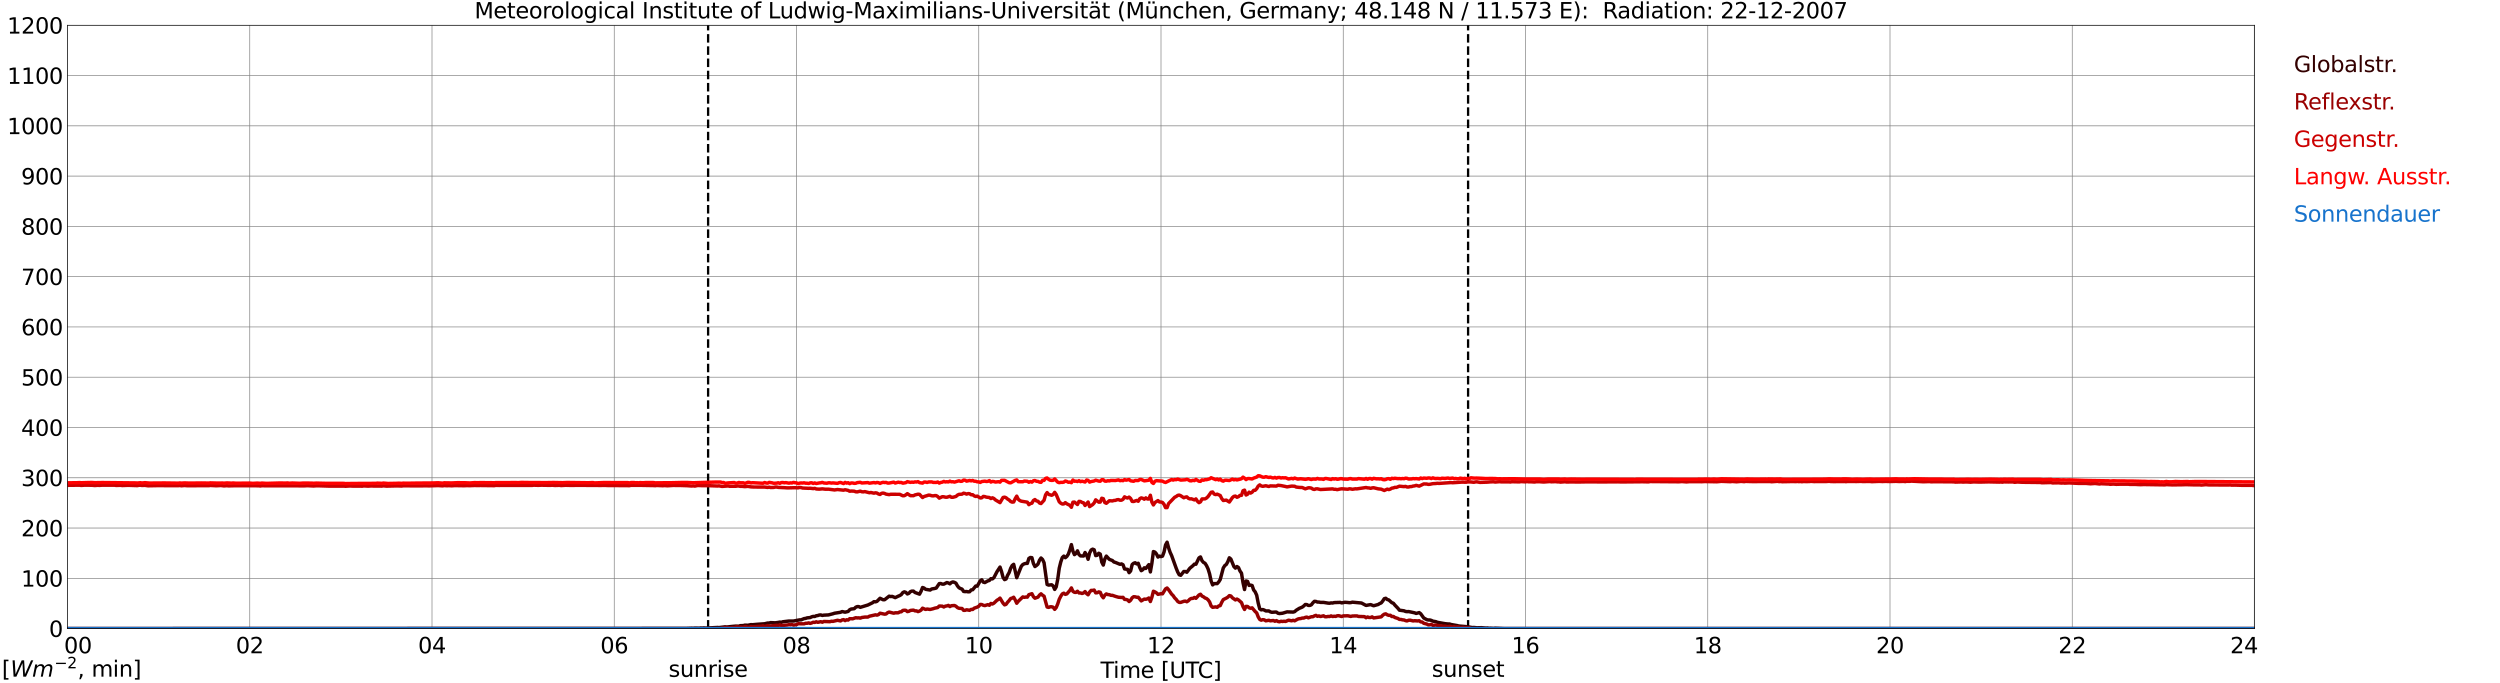 <?xml version="1.0" encoding="utf-8" standalone="no"?>
<!DOCTYPE svg PUBLIC "-//W3C//DTD SVG 1.1//EN"
  "http://www.w3.org/Graphics/SVG/1.1/DTD/svg11.dtd">
<svg xmlns:xlink="http://www.w3.org/1999/xlink" width="1085.4pt" height="296.64pt" viewBox="0 0 1085.4 296.64" xmlns="http://www.w3.org/2000/svg" version="1.1">
 <defs>
  <style type="text/css">*{stroke-linejoin: round; stroke-linecap: butt}</style>
 </defs>
 <g id="figure_1">
  <g id="patch_1">
   <path d="M 0 296.64 
L 1085.4 296.64 
L 1085.4 0 
L 0 0 
z
" style="fill: #ffffff"/>
  </g>
  <g id="axes_1">
   <g id="patch_2">
    <path d="M 29.306 272.909 
L 978.814 272.909 
L 978.814 10.976 
L 29.306 10.976 
z
" style="fill: #ffffff"/>
   </g>
   <g id="patch_3">
    <path d="M 978.814 272.909 
L 978.814 272.909 
L 978.814 10.976 
L 978.814 10.976 
z
" clip-path="url(#p3f039ca1e7)" style="fill: #d3d3d3; opacity: 0.25; stroke: #d3d3d3; stroke-linejoin: miter"/>
   </g>
   <g id="matplotlib.axis_1">
    <g id="xtick_1">
     <g id="line2d_1">
      <path d="M 29.306 272.909 
L 29.306 10.976 
" clip-path="url(#p3f039ca1e7)" style="fill: none; stroke: #808080; stroke-width: 0.3; stroke-linecap: square"/>
     </g>
     <g id="line2d_2"/>
     <g id="text_1">
      <!--    00 -->
      <g transform="translate(18.733 283.627) scale(0.095 -0.095)">
       <defs>
        <path id="DejaVuSans-20" transform="scale(0.016)"/>
        <path id="DejaVuSans-30" d="M 2034 4250 
Q 1547 4250 1301 3770 
Q 1056 3291 1056 2328 
Q 1056 1369 1301 889 
Q 1547 409 2034 409 
Q 2525 409 2770 889 
Q 3016 1369 3016 2328 
Q 3016 3291 2770 3770 
Q 2525 4250 2034 4250 
z
M 2034 4750 
Q 2819 4750 3233 4129 
Q 3647 3509 3647 2328 
Q 3647 1150 3233 529 
Q 2819 -91 2034 -91 
Q 1250 -91 836 529 
Q 422 1150 422 2328 
Q 422 3509 836 4129 
Q 1250 4750 2034 4750 
z
" transform="scale(0.016)"/>
       </defs>
       <use xlink:href="#DejaVuSans-20"/>
       <use xlink:href="#DejaVuSans-20" transform="translate(31.787 0)"/>
       <use xlink:href="#DejaVuSans-20" transform="translate(63.574 0)"/>
       <use xlink:href="#DejaVuSans-30" transform="translate(95.361 0)"/>
       <use xlink:href="#DejaVuSans-30" transform="translate(158.984 0)"/>
      </g>
     </g>
    </g>
    <g id="xtick_2">
     <g id="line2d_3">
      <path d="M 108.431 272.909 
L 108.431 10.976 
" clip-path="url(#p3f039ca1e7)" style="fill: none; stroke: #808080; stroke-width: 0.3; stroke-linecap: square"/>
     </g>
     <g id="line2d_4"/>
     <g id="text_2">
      <!-- 02 -->
      <g transform="translate(102.387 283.627) scale(0.095 -0.095)">
       <defs>
        <path id="DejaVuSans-32" d="M 1228 531 
L 3431 531 
L 3431 0 
L 469 0 
L 469 531 
Q 828 903 1448 1529 
Q 2069 2156 2228 2338 
Q 2531 2678 2651 2914 
Q 2772 3150 2772 3378 
Q 2772 3750 2511 3984 
Q 2250 4219 1831 4219 
Q 1534 4219 1204 4116 
Q 875 4013 500 3803 
L 500 4441 
Q 881 4594 1212 4672 
Q 1544 4750 1819 4750 
Q 2544 4750 2975 4387 
Q 3406 4025 3406 3419 
Q 3406 3131 3298 2873 
Q 3191 2616 2906 2266 
Q 2828 2175 2409 1742 
Q 1991 1309 1228 531 
z
" transform="scale(0.016)"/>
       </defs>
       <use xlink:href="#DejaVuSans-30"/>
       <use xlink:href="#DejaVuSans-32" transform="translate(63.623 0)"/>
      </g>
     </g>
    </g>
    <g id="xtick_3">
     <g id="line2d_5">
      <path d="M 187.557 272.909 
L 187.557 10.976 
" clip-path="url(#p3f039ca1e7)" style="fill: none; stroke: #808080; stroke-width: 0.3; stroke-linecap: square"/>
     </g>
     <g id="line2d_6"/>
     <g id="text_3">
      <!-- 04 -->
      <g transform="translate(181.513 283.627) scale(0.095 -0.095)">
       <defs>
        <path id="DejaVuSans-34" d="M 2419 4116 
L 825 1625 
L 2419 1625 
L 2419 4116 
z
M 2253 4666 
L 3047 4666 
L 3047 1625 
L 3713 1625 
L 3713 1100 
L 3047 1100 
L 3047 0 
L 2419 0 
L 2419 1100 
L 313 1100 
L 313 1709 
L 2253 4666 
z
" transform="scale(0.016)"/>
       </defs>
       <use xlink:href="#DejaVuSans-30"/>
       <use xlink:href="#DejaVuSans-34" transform="translate(63.623 0)"/>
      </g>
     </g>
    </g>
    <g id="xtick_4">
     <g id="line2d_7">
      <path d="M 266.683 272.909 
L 266.683 10.976 
" clip-path="url(#p3f039ca1e7)" style="fill: none; stroke: #808080; stroke-width: 0.3; stroke-linecap: square"/>
     </g>
     <g id="line2d_8"/>
     <g id="text_4">
      <!-- 06 -->
      <g transform="translate(260.638 283.627) scale(0.095 -0.095)">
       <defs>
        <path id="DejaVuSans-36" d="M 2113 2584 
Q 1688 2584 1439 2293 
Q 1191 2003 1191 1497 
Q 1191 994 1439 701 
Q 1688 409 2113 409 
Q 2538 409 2786 701 
Q 3034 994 3034 1497 
Q 3034 2003 2786 2293 
Q 2538 2584 2113 2584 
z
M 3366 4563 
L 3366 3988 
Q 3128 4100 2886 4159 
Q 2644 4219 2406 4219 
Q 1781 4219 1451 3797 
Q 1122 3375 1075 2522 
Q 1259 2794 1537 2939 
Q 1816 3084 2150 3084 
Q 2853 3084 3261 2657 
Q 3669 2231 3669 1497 
Q 3669 778 3244 343 
Q 2819 -91 2113 -91 
Q 1303 -91 875 529 
Q 447 1150 447 2328 
Q 447 3434 972 4092 
Q 1497 4750 2381 4750 
Q 2619 4750 2861 4703 
Q 3103 4656 3366 4563 
z
" transform="scale(0.016)"/>
       </defs>
       <use xlink:href="#DejaVuSans-30"/>
       <use xlink:href="#DejaVuSans-36" transform="translate(63.623 0)"/>
      </g>
     </g>
    </g>
    <g id="xtick_5">
     <g id="line2d_9">
      <path d="M 345.808 272.909 
L 345.808 10.976 
" clip-path="url(#p3f039ca1e7)" style="fill: none; stroke: #808080; stroke-width: 0.3; stroke-linecap: square"/>
     </g>
     <g id="line2d_10"/>
     <g id="text_5">
      <!-- 08 -->
      <g transform="translate(339.764 283.627) scale(0.095 -0.095)">
       <defs>
        <path id="DejaVuSans-38" d="M 2034 2216 
Q 1584 2216 1326 1975 
Q 1069 1734 1069 1313 
Q 1069 891 1326 650 
Q 1584 409 2034 409 
Q 2484 409 2743 651 
Q 3003 894 3003 1313 
Q 3003 1734 2745 1975 
Q 2488 2216 2034 2216 
z
M 1403 2484 
Q 997 2584 770 2862 
Q 544 3141 544 3541 
Q 544 4100 942 4425 
Q 1341 4750 2034 4750 
Q 2731 4750 3128 4425 
Q 3525 4100 3525 3541 
Q 3525 3141 3298 2862 
Q 3072 2584 2669 2484 
Q 3125 2378 3379 2068 
Q 3634 1759 3634 1313 
Q 3634 634 3220 271 
Q 2806 -91 2034 -91 
Q 1263 -91 848 271 
Q 434 634 434 1313 
Q 434 1759 690 2068 
Q 947 2378 1403 2484 
z
M 1172 3481 
Q 1172 3119 1398 2916 
Q 1625 2713 2034 2713 
Q 2441 2713 2670 2916 
Q 2900 3119 2900 3481 
Q 2900 3844 2670 4047 
Q 2441 4250 2034 4250 
Q 1625 4250 1398 4047 
Q 1172 3844 1172 3481 
z
" transform="scale(0.016)"/>
       </defs>
       <use xlink:href="#DejaVuSans-30"/>
       <use xlink:href="#DejaVuSans-38" transform="translate(63.623 0)"/>
      </g>
     </g>
    </g>
    <g id="xtick_6">
     <g id="line2d_11">
      <path d="M 424.934 272.909 
L 424.934 10.976 
" clip-path="url(#p3f039ca1e7)" style="fill: none; stroke: #808080; stroke-width: 0.3; stroke-linecap: square"/>
     </g>
     <g id="line2d_12"/>
     <g id="text_6">
      <!-- 10 -->
      <g transform="translate(418.89 283.627) scale(0.095 -0.095)">
       <defs>
        <path id="DejaVuSans-31" d="M 794 531 
L 1825 531 
L 1825 4091 
L 703 3866 
L 703 4441 
L 1819 4666 
L 2450 4666 
L 2450 531 
L 3481 531 
L 3481 0 
L 794 0 
L 794 531 
z
" transform="scale(0.016)"/>
       </defs>
       <use xlink:href="#DejaVuSans-31"/>
       <use xlink:href="#DejaVuSans-30" transform="translate(63.623 0)"/>
      </g>
     </g>
    </g>
    <g id="xtick_7">
     <g id="line2d_13">
      <path d="M 504.06 272.909 
L 504.06 10.976 
" clip-path="url(#p3f039ca1e7)" style="fill: none; stroke: #808080; stroke-width: 0.3; stroke-linecap: square"/>
     </g>
     <g id="line2d_14"/>
     <g id="text_7">
      <!-- 12 -->
      <g transform="translate(498.015 283.627) scale(0.095 -0.095)">
       <use xlink:href="#DejaVuSans-31"/>
       <use xlink:href="#DejaVuSans-32" transform="translate(63.623 0)"/>
      </g>
     </g>
    </g>
    <g id="xtick_8">
     <g id="line2d_15">
      <path d="M 583.185 272.909 
L 583.185 10.976 
" clip-path="url(#p3f039ca1e7)" style="fill: none; stroke: #808080; stroke-width: 0.3; stroke-linecap: square"/>
     </g>
     <g id="line2d_16"/>
     <g id="text_8">
      <!-- 14 -->
      <g transform="translate(577.141 283.627) scale(0.095 -0.095)">
       <use xlink:href="#DejaVuSans-31"/>
       <use xlink:href="#DejaVuSans-34" transform="translate(63.623 0)"/>
      </g>
     </g>
    </g>
    <g id="xtick_9">
     <g id="line2d_17">
      <path d="M 662.311 272.909 
L 662.311 10.976 
" clip-path="url(#p3f039ca1e7)" style="fill: none; stroke: #808080; stroke-width: 0.3; stroke-linecap: square"/>
     </g>
     <g id="line2d_18"/>
     <g id="text_9">
      <!-- 16 -->
      <g transform="translate(656.267 283.627) scale(0.095 -0.095)">
       <use xlink:href="#DejaVuSans-31"/>
       <use xlink:href="#DejaVuSans-36" transform="translate(63.623 0)"/>
      </g>
     </g>
    </g>
    <g id="xtick_10">
     <g id="line2d_19">
      <path d="M 741.437 272.909 
L 741.437 10.976 
" clip-path="url(#p3f039ca1e7)" style="fill: none; stroke: #808080; stroke-width: 0.3; stroke-linecap: square"/>
     </g>
     <g id="line2d_20"/>
     <g id="text_10">
      <!-- 18 -->
      <g transform="translate(735.392 283.627) scale(0.095 -0.095)">
       <use xlink:href="#DejaVuSans-31"/>
       <use xlink:href="#DejaVuSans-38" transform="translate(63.623 0)"/>
      </g>
     </g>
    </g>
    <g id="xtick_11">
     <g id="line2d_21">
      <path d="M 820.562 272.909 
L 820.562 10.976 
" clip-path="url(#p3f039ca1e7)" style="fill: none; stroke: #808080; stroke-width: 0.3; stroke-linecap: square"/>
     </g>
     <g id="line2d_22"/>
     <g id="text_11">
      <!-- 20 -->
      <g transform="translate(814.518 283.627) scale(0.095 -0.095)">
       <use xlink:href="#DejaVuSans-32"/>
       <use xlink:href="#DejaVuSans-30" transform="translate(63.623 0)"/>
      </g>
     </g>
    </g>
    <g id="xtick_12">
     <g id="line2d_23">
      <path d="M 899.688 272.909 
L 899.688 10.976 
" clip-path="url(#p3f039ca1e7)" style="fill: none; stroke: #808080; stroke-width: 0.3; stroke-linecap: square"/>
     </g>
     <g id="line2d_24"/>
     <g id="text_12">
      <!-- 22 -->
      <g transform="translate(893.644 283.627) scale(0.095 -0.095)">
       <use xlink:href="#DejaVuSans-32"/>
       <use xlink:href="#DejaVuSans-32" transform="translate(63.623 0)"/>
      </g>
     </g>
    </g>
    <g id="xtick_13">
     <g id="line2d_25">
      <path d="M 978.814 272.909 
L 978.814 10.976 
" clip-path="url(#p3f039ca1e7)" style="fill: none; stroke: #808080; stroke-width: 0.3; stroke-linecap: square"/>
     </g>
     <g id="line2d_26"/>
     <g id="text_13">
      <!-- 24    -->
      <g transform="translate(968.241 283.627) scale(0.095 -0.095)">
       <use xlink:href="#DejaVuSans-32"/>
       <use xlink:href="#DejaVuSans-34" transform="translate(63.623 0)"/>
       <use xlink:href="#DejaVuSans-20" transform="translate(127.246 0)"/>
       <use xlink:href="#DejaVuSans-20" transform="translate(159.033 0)"/>
       <use xlink:href="#DejaVuSans-20" transform="translate(190.82 0)"/>
      </g>
     </g>
    </g>
    <g id="text_14">
     <!-- Time [UTC] -->
     <g transform="translate(477.806 294.322) scale(0.095 -0.095)">
      <defs>
       <path id="DejaVuSans-54" d="M -19 4666 
L 3928 4666 
L 3928 4134 
L 2272 4134 
L 2272 0 
L 1638 0 
L 1638 4134 
L -19 4134 
L -19 4666 
z
" transform="scale(0.016)"/>
       <path id="DejaVuSans-69" d="M 603 3500 
L 1178 3500 
L 1178 0 
L 603 0 
L 603 3500 
z
M 603 4863 
L 1178 4863 
L 1178 4134 
L 603 4134 
L 603 4863 
z
" transform="scale(0.016)"/>
       <path id="DejaVuSans-6d" d="M 3328 2828 
Q 3544 3216 3844 3400 
Q 4144 3584 4550 3584 
Q 5097 3584 5394 3201 
Q 5691 2819 5691 2113 
L 5691 0 
L 5113 0 
L 5113 2094 
Q 5113 2597 4934 2840 
Q 4756 3084 4391 3084 
Q 3944 3084 3684 2787 
Q 3425 2491 3425 1978 
L 3425 0 
L 2847 0 
L 2847 2094 
Q 2847 2600 2669 2842 
Q 2491 3084 2119 3084 
Q 1678 3084 1418 2786 
Q 1159 2488 1159 1978 
L 1159 0 
L 581 0 
L 581 3500 
L 1159 3500 
L 1159 2956 
Q 1356 3278 1631 3431 
Q 1906 3584 2284 3584 
Q 2666 3584 2933 3390 
Q 3200 3197 3328 2828 
z
" transform="scale(0.016)"/>
       <path id="DejaVuSans-65" d="M 3597 1894 
L 3597 1613 
L 953 1613 
Q 991 1019 1311 708 
Q 1631 397 2203 397 
Q 2534 397 2845 478 
Q 3156 559 3463 722 
L 3463 178 
Q 3153 47 2828 -22 
Q 2503 -91 2169 -91 
Q 1331 -91 842 396 
Q 353 884 353 1716 
Q 353 2575 817 3079 
Q 1281 3584 2069 3584 
Q 2775 3584 3186 3129 
Q 3597 2675 3597 1894 
z
M 3022 2063 
Q 3016 2534 2758 2815 
Q 2500 3097 2075 3097 
Q 1594 3097 1305 2825 
Q 1016 2553 972 2059 
L 3022 2063 
z
" transform="scale(0.016)"/>
       <path id="DejaVuSans-5b" d="M 550 4863 
L 1875 4863 
L 1875 4416 
L 1125 4416 
L 1125 -397 
L 1875 -397 
L 1875 -844 
L 550 -844 
L 550 4863 
z
" transform="scale(0.016)"/>
       <path id="DejaVuSans-55" d="M 556 4666 
L 1191 4666 
L 1191 1831 
Q 1191 1081 1462 751 
Q 1734 422 2344 422 
Q 2950 422 3222 751 
Q 3494 1081 3494 1831 
L 3494 4666 
L 4128 4666 
L 4128 1753 
Q 4128 841 3676 375 
Q 3225 -91 2344 -91 
Q 1459 -91 1007 375 
Q 556 841 556 1753 
L 556 4666 
z
" transform="scale(0.016)"/>
       <path id="DejaVuSans-43" d="M 4122 4306 
L 4122 3641 
Q 3803 3938 3442 4084 
Q 3081 4231 2675 4231 
Q 1875 4231 1450 3742 
Q 1025 3253 1025 2328 
Q 1025 1406 1450 917 
Q 1875 428 2675 428 
Q 3081 428 3442 575 
Q 3803 722 4122 1019 
L 4122 359 
Q 3791 134 3420 21 
Q 3050 -91 2638 -91 
Q 1578 -91 968 557 
Q 359 1206 359 2328 
Q 359 3453 968 4101 
Q 1578 4750 2638 4750 
Q 3056 4750 3426 4639 
Q 3797 4528 4122 4306 
z
" transform="scale(0.016)"/>
       <path id="DejaVuSans-5d" d="M 1947 4863 
L 1947 -844 
L 622 -844 
L 622 -397 
L 1369 -397 
L 1369 4416 
L 622 4416 
L 622 4863 
L 1947 4863 
z
" transform="scale(0.016)"/>
      </defs>
      <use xlink:href="#DejaVuSans-54"/>
      <use xlink:href="#DejaVuSans-69" transform="translate(57.959 0)"/>
      <use xlink:href="#DejaVuSans-6d" transform="translate(85.742 0)"/>
      <use xlink:href="#DejaVuSans-65" transform="translate(183.154 0)"/>
      <use xlink:href="#DejaVuSans-20" transform="translate(244.678 0)"/>
      <use xlink:href="#DejaVuSans-5b" transform="translate(276.465 0)"/>
      <use xlink:href="#DejaVuSans-55" transform="translate(315.479 0)"/>
      <use xlink:href="#DejaVuSans-54" transform="translate(388.672 0)"/>
      <use xlink:href="#DejaVuSans-43" transform="translate(443.881 0)"/>
      <use xlink:href="#DejaVuSans-5d" transform="translate(513.705 0)"/>
     </g>
    </g>
   </g>
   <g id="matplotlib.axis_2">
    <g id="ytick_1">
     <g id="line2d_27">
      <path d="M 29.306 272.909 
L 978.814 272.909 
" clip-path="url(#p3f039ca1e7)" style="fill: none; stroke: #808080; stroke-width: 0.3; stroke-linecap: square"/>
     </g>
     <g id="line2d_28"/>
     <g id="text_15">
      <!-- 0 -->
      <g transform="translate(21.261 276.518) scale(0.095 -0.095)">
       <use xlink:href="#DejaVuSans-30"/>
      </g>
     </g>
    </g>
    <g id="ytick_2">
     <g id="line2d_29">
      <path d="M 29.306 251.081 
L 978.814 251.081 
" clip-path="url(#p3f039ca1e7)" style="fill: none; stroke: #808080; stroke-width: 0.3; stroke-linecap: square"/>
     </g>
     <g id="line2d_30"/>
     <g id="text_16">
      <!-- 100 -->
      <g transform="translate(9.173 254.69) scale(0.095 -0.095)">
       <use xlink:href="#DejaVuSans-31"/>
       <use xlink:href="#DejaVuSans-30" transform="translate(63.623 0)"/>
       <use xlink:href="#DejaVuSans-30" transform="translate(127.246 0)"/>
      </g>
     </g>
    </g>
    <g id="ytick_3">
     <g id="line2d_31">
      <path d="M 29.306 229.253 
L 978.814 229.253 
" clip-path="url(#p3f039ca1e7)" style="fill: none; stroke: #808080; stroke-width: 0.3; stroke-linecap: square"/>
     </g>
     <g id="line2d_32"/>
     <g id="text_17">
      <!-- 200 -->
      <g transform="translate(9.173 232.863) scale(0.095 -0.095)">
       <use xlink:href="#DejaVuSans-32"/>
       <use xlink:href="#DejaVuSans-30" transform="translate(63.623 0)"/>
       <use xlink:href="#DejaVuSans-30" transform="translate(127.246 0)"/>
      </g>
     </g>
    </g>
    <g id="ytick_4">
     <g id="line2d_33">
      <path d="M 29.306 207.426 
L 978.814 207.426 
" clip-path="url(#p3f039ca1e7)" style="fill: none; stroke: #808080; stroke-width: 0.3; stroke-linecap: square"/>
     </g>
     <g id="line2d_34"/>
     <g id="text_18">
      <!-- 300 -->
      <g transform="translate(9.173 211.035) scale(0.095 -0.095)">
       <defs>
        <path id="DejaVuSans-33" d="M 2597 2516 
Q 3050 2419 3304 2112 
Q 3559 1806 3559 1356 
Q 3559 666 3084 287 
Q 2609 -91 1734 -91 
Q 1441 -91 1130 -33 
Q 819 25 488 141 
L 488 750 
Q 750 597 1062 519 
Q 1375 441 1716 441 
Q 2309 441 2620 675 
Q 2931 909 2931 1356 
Q 2931 1769 2642 2001 
Q 2353 2234 1838 2234 
L 1294 2234 
L 1294 2753 
L 1863 2753 
Q 2328 2753 2575 2939 
Q 2822 3125 2822 3475 
Q 2822 3834 2567 4026 
Q 2313 4219 1838 4219 
Q 1578 4219 1281 4162 
Q 984 4106 628 3988 
L 628 4550 
Q 988 4650 1302 4700 
Q 1616 4750 1894 4750 
Q 2613 4750 3031 4423 
Q 3450 4097 3450 3541 
Q 3450 3153 3228 2886 
Q 3006 2619 2597 2516 
z
" transform="scale(0.016)"/>
       </defs>
       <use xlink:href="#DejaVuSans-33"/>
       <use xlink:href="#DejaVuSans-30" transform="translate(63.623 0)"/>
       <use xlink:href="#DejaVuSans-30" transform="translate(127.246 0)"/>
      </g>
     </g>
    </g>
    <g id="ytick_5">
     <g id="line2d_35">
      <path d="M 29.306 185.598 
L 978.814 185.598 
" clip-path="url(#p3f039ca1e7)" style="fill: none; stroke: #808080; stroke-width: 0.3; stroke-linecap: square"/>
     </g>
     <g id="line2d_36"/>
     <g id="text_19">
      <!-- 400 -->
      <g transform="translate(9.173 189.207) scale(0.095 -0.095)">
       <use xlink:href="#DejaVuSans-34"/>
       <use xlink:href="#DejaVuSans-30" transform="translate(63.623 0)"/>
       <use xlink:href="#DejaVuSans-30" transform="translate(127.246 0)"/>
      </g>
     </g>
    </g>
    <g id="ytick_6">
     <g id="line2d_37">
      <path d="M 29.306 163.77 
L 978.814 163.77 
" clip-path="url(#p3f039ca1e7)" style="fill: none; stroke: #808080; stroke-width: 0.3; stroke-linecap: square"/>
     </g>
     <g id="line2d_38"/>
     <g id="text_20">
      <!-- 500 -->
      <g transform="translate(9.173 167.379) scale(0.095 -0.095)">
       <defs>
        <path id="DejaVuSans-35" d="M 691 4666 
L 3169 4666 
L 3169 4134 
L 1269 4134 
L 1269 2991 
Q 1406 3038 1543 3061 
Q 1681 3084 1819 3084 
Q 2600 3084 3056 2656 
Q 3513 2228 3513 1497 
Q 3513 744 3044 326 
Q 2575 -91 1722 -91 
Q 1428 -91 1123 -41 
Q 819 9 494 109 
L 494 744 
Q 775 591 1075 516 
Q 1375 441 1709 441 
Q 2250 441 2565 725 
Q 2881 1009 2881 1497 
Q 2881 1984 2565 2268 
Q 2250 2553 1709 2553 
Q 1456 2553 1204 2497 
Q 953 2441 691 2322 
L 691 4666 
z
" transform="scale(0.016)"/>
       </defs>
       <use xlink:href="#DejaVuSans-35"/>
       <use xlink:href="#DejaVuSans-30" transform="translate(63.623 0)"/>
       <use xlink:href="#DejaVuSans-30" transform="translate(127.246 0)"/>
      </g>
     </g>
    </g>
    <g id="ytick_7">
     <g id="line2d_39">
      <path d="M 29.306 141.942 
L 978.814 141.942 
" clip-path="url(#p3f039ca1e7)" style="fill: none; stroke: #808080; stroke-width: 0.3; stroke-linecap: square"/>
     </g>
     <g id="line2d_40"/>
     <g id="text_21">
      <!-- 600 -->
      <g transform="translate(9.173 145.551) scale(0.095 -0.095)">
       <use xlink:href="#DejaVuSans-36"/>
       <use xlink:href="#DejaVuSans-30" transform="translate(63.623 0)"/>
       <use xlink:href="#DejaVuSans-30" transform="translate(127.246 0)"/>
      </g>
     </g>
    </g>
    <g id="ytick_8">
     <g id="line2d_41">
      <path d="M 29.306 120.114 
L 978.814 120.114 
" clip-path="url(#p3f039ca1e7)" style="fill: none; stroke: #808080; stroke-width: 0.3; stroke-linecap: square"/>
     </g>
     <g id="line2d_42"/>
     <g id="text_22">
      <!-- 700 -->
      <g transform="translate(9.173 123.724) scale(0.095 -0.095)">
       <defs>
        <path id="DejaVuSans-37" d="M 525 4666 
L 3525 4666 
L 3525 4397 
L 1831 0 
L 1172 0 
L 2766 4134 
L 525 4134 
L 525 4666 
z
" transform="scale(0.016)"/>
       </defs>
       <use xlink:href="#DejaVuSans-37"/>
       <use xlink:href="#DejaVuSans-30" transform="translate(63.623 0)"/>
       <use xlink:href="#DejaVuSans-30" transform="translate(127.246 0)"/>
      </g>
     </g>
    </g>
    <g id="ytick_9">
     <g id="line2d_43">
      <path d="M 29.306 98.287 
L 978.814 98.287 
" clip-path="url(#p3f039ca1e7)" style="fill: none; stroke: #808080; stroke-width: 0.3; stroke-linecap: square"/>
     </g>
     <g id="line2d_44"/>
     <g id="text_23">
      <!-- 800 -->
      <g transform="translate(9.173 101.896) scale(0.095 -0.095)">
       <use xlink:href="#DejaVuSans-38"/>
       <use xlink:href="#DejaVuSans-30" transform="translate(63.623 0)"/>
       <use xlink:href="#DejaVuSans-30" transform="translate(127.246 0)"/>
      </g>
     </g>
    </g>
    <g id="ytick_10">
     <g id="line2d_45">
      <path d="M 29.306 76.459 
L 978.814 76.459 
" clip-path="url(#p3f039ca1e7)" style="fill: none; stroke: #808080; stroke-width: 0.3; stroke-linecap: square"/>
     </g>
     <g id="line2d_46"/>
     <g id="text_24">
      <!-- 900 -->
      <g transform="translate(9.173 80.068) scale(0.095 -0.095)">
       <defs>
        <path id="DejaVuSans-39" d="M 703 97 
L 703 672 
Q 941 559 1184 500 
Q 1428 441 1663 441 
Q 2288 441 2617 861 
Q 2947 1281 2994 2138 
Q 2813 1869 2534 1725 
Q 2256 1581 1919 1581 
Q 1219 1581 811 2004 
Q 403 2428 403 3163 
Q 403 3881 828 4315 
Q 1253 4750 1959 4750 
Q 2769 4750 3195 4129 
Q 3622 3509 3622 2328 
Q 3622 1225 3098 567 
Q 2575 -91 1691 -91 
Q 1453 -91 1209 -44 
Q 966 3 703 97 
z
M 1959 2075 
Q 2384 2075 2632 2365 
Q 2881 2656 2881 3163 
Q 2881 3666 2632 3958 
Q 2384 4250 1959 4250 
Q 1534 4250 1286 3958 
Q 1038 3666 1038 3163 
Q 1038 2656 1286 2365 
Q 1534 2075 1959 2075 
z
" transform="scale(0.016)"/>
       </defs>
       <use xlink:href="#DejaVuSans-39"/>
       <use xlink:href="#DejaVuSans-30" transform="translate(63.623 0)"/>
       <use xlink:href="#DejaVuSans-30" transform="translate(127.246 0)"/>
      </g>
     </g>
    </g>
    <g id="ytick_11">
     <g id="line2d_47">
      <path d="M 29.306 54.631 
L 978.814 54.631 
" clip-path="url(#p3f039ca1e7)" style="fill: none; stroke: #808080; stroke-width: 0.3; stroke-linecap: square"/>
     </g>
     <g id="line2d_48"/>
     <g id="text_25">
      <!-- 1000 -->
      <g transform="translate(3.128 58.24) scale(0.095 -0.095)">
       <use xlink:href="#DejaVuSans-31"/>
       <use xlink:href="#DejaVuSans-30" transform="translate(63.623 0)"/>
       <use xlink:href="#DejaVuSans-30" transform="translate(127.246 0)"/>
       <use xlink:href="#DejaVuSans-30" transform="translate(190.869 0)"/>
      </g>
     </g>
    </g>
    <g id="ytick_12">
     <g id="line2d_49">
      <path d="M 29.306 32.803 
L 978.814 32.803 
" clip-path="url(#p3f039ca1e7)" style="fill: none; stroke: #808080; stroke-width: 0.3; stroke-linecap: square"/>
     </g>
     <g id="line2d_50"/>
     <g id="text_26">
      <!-- 1100 -->
      <g transform="translate(3.128 36.413) scale(0.095 -0.095)">
       <use xlink:href="#DejaVuSans-31"/>
       <use xlink:href="#DejaVuSans-31" transform="translate(63.623 0)"/>
       <use xlink:href="#DejaVuSans-30" transform="translate(127.246 0)"/>
       <use xlink:href="#DejaVuSans-30" transform="translate(190.869 0)"/>
      </g>
     </g>
    </g>
    <g id="ytick_13">
     <g id="line2d_51">
      <path d="M 29.306 10.976 
L 978.814 10.976 
" clip-path="url(#p3f039ca1e7)" style="fill: none; stroke: #808080; stroke-width: 0.3; stroke-linecap: square"/>
     </g>
     <g id="line2d_52"/>
     <g id="text_27">
      <!-- 1200 -->
      <g transform="translate(3.128 14.585) scale(0.095 -0.095)">
       <use xlink:href="#DejaVuSans-31"/>
       <use xlink:href="#DejaVuSans-32" transform="translate(63.623 0)"/>
       <use xlink:href="#DejaVuSans-30" transform="translate(127.246 0)"/>
       <use xlink:href="#DejaVuSans-30" transform="translate(190.869 0)"/>
      </g>
     </g>
    </g>
   </g>
   <g id="line2d_53">
    <path d="M 307.432 272.909 
L 307.432 10.976 
" clip-path="url(#p3f039ca1e7)" style="fill: none; stroke-dasharray: 3.7,1.6; stroke-dashoffset: 0; stroke: #000000"/>
   </g>
   <g id="line2d_54">
    <path d="M 637.386 272.909 
L 637.386 10.976 
" clip-path="url(#p3f039ca1e7)" style="fill: none; stroke-dasharray: 3.7,1.6; stroke-dashoffset: 0; stroke: #000000"/>
   </g>
   <g id="line2d_55">
    <path d="M 29.306 272.909 
L 297.674 272.832 
L 300.311 272.741 
L 300.971 272.787 
L 301.63 272.695 
L 303.608 272.741 
L 304.267 272.649 
L 304.927 272.695 
L 305.586 272.603 
L 306.246 272.695 
L 311.521 272.42 
L 312.18 272.466 
L 314.818 272.147 
L 315.477 272.239 
L 317.455 272.009 
L 319.433 271.826 
L 320.752 271.872 
L 321.411 271.643 
L 322.73 271.597 
L 323.39 271.414 
L 324.708 271.459 
L 326.027 271.184 
L 326.686 271.23 
L 328.665 271.047 
L 331.961 270.82 
L 333.28 270.499 
L 333.94 270.499 
L 334.599 270.316 
L 336.577 270.407 
L 337.896 270.224 
L 338.555 270.086 
L 339.215 270.178 
L 339.874 269.949 
L 342.512 269.63 
L 344.49 269.63 
L 347.127 269.126 
L 347.787 269.126 
L 349.105 268.576 
L 349.765 268.484 
L 350.424 268.257 
L 351.743 268.12 
L 352.402 267.799 
L 353.062 267.616 
L 353.721 267.661 
L 354.38 267.341 
L 355.04 267.249 
L 355.699 267.022 
L 356.359 266.976 
L 357.018 267.203 
L 357.677 267.068 
L 359.655 266.976 
L 361.634 266.472 
L 362.293 266.243 
L 364.93 265.832 
L 365.59 265.511 
L 366.909 265.786 
L 368.227 265.466 
L 368.887 264.732 
L 369.546 264.413 
L 370.865 264.276 
L 371.524 263.634 
L 372.184 263.359 
L 372.843 263.359 
L 373.502 263.68 
L 376.799 262.674 
L 378.777 261.713 
L 379.437 261.209 
L 380.096 261.301 
L 380.756 261.072 
L 382.074 259.744 
L 383.393 260.386 
L 384.053 260.386 
L 386.031 258.83 
L 386.69 259.013 
L 387.349 258.922 
L 388.668 259.469 
L 389.987 258.83 
L 390.646 258.555 
L 391.306 258.145 
L 391.965 257.274 
L 392.624 256.953 
L 393.284 257.182 
L 393.943 257.869 
L 394.603 257.594 
L 395.262 256.863 
L 395.921 256.634 
L 396.581 256.634 
L 397.24 257.228 
L 399.218 257.961 
L 399.878 256.726 
L 400.537 255.078 
L 401.196 255.307 
L 401.856 255.855 
L 403.834 256.176 
L 404.493 255.717 
L 405.812 255.49 
L 406.471 255.307 
L 407.79 253.384 
L 408.45 253.338 
L 409.109 253.613 
L 409.768 253.613 
L 411.087 252.928 
L 411.746 253.109 
L 412.406 253.476 
L 413.065 252.882 
L 413.725 252.653 
L 414.384 252.836 
L 415.043 253.201 
L 415.703 254.39 
L 416.362 255.169 
L 417.022 255.536 
L 417.681 255.763 
L 418.34 256.772 
L 419 256.863 
L 419.659 256.817 
L 420.318 256.953 
L 420.978 256.907 
L 421.637 256.13 
L 422.297 256.038 
L 423.615 254.436 
L 424.275 254.482 
L 425.593 252.148 
L 426.253 251.736 
L 426.912 252.744 
L 427.572 252.928 
L 428.89 252.194 
L 429.55 252.011 
L 430.209 251.234 
L 430.869 251.326 
L 431.528 250.775 
L 432.847 248.213 
L 434.165 246.2 
L 434.825 248.121 
L 435.484 250.684 
L 436.144 251.646 
L 436.803 251.371 
L 437.462 249.769 
L 438.122 248.625 
L 438.781 246.748 
L 439.44 245.513 
L 440.1 245.011 
L 441.419 250.821 
L 443.397 245.879 
L 444.056 245.102 
L 444.716 244.782 
L 445.375 244.598 
L 446.034 244.598 
L 446.694 242.448 
L 447.353 242.036 
L 448.012 242.127 
L 448.672 244.644 
L 449.331 245.971 
L 449.991 245.513 
L 450.65 244.919 
L 451.309 243.225 
L 451.969 242.265 
L 452.628 242.904 
L 453.287 244.323 
L 454.606 253.751 
L 455.266 254.026 
L 456.584 253.888 
L 457.244 254.39 
L 457.903 255.901 
L 458.563 254.803 
L 459.222 251.463 
L 459.881 246.702 
L 460.541 244.004 
L 461.2 242.081 
L 461.859 241.442 
L 462.519 242.127 
L 463.178 241.577 
L 463.838 240.571 
L 464.497 238.696 
L 465.156 236.452 
L 465.816 239.29 
L 466.475 240.8 
L 467.134 240.296 
L 467.794 239.152 
L 468.453 240.754 
L 469.113 241.35 
L 470.431 241.396 
L 471.091 239.886 
L 471.75 240.984 
L 472.409 242.813 
L 473.069 240.115 
L 473.728 238.788 
L 474.388 238.421 
L 475.047 238.696 
L 475.706 241.213 
L 476.366 241.075 
L 477.025 240.204 
L 477.685 240.571 
L 478.344 244.048 
L 479.003 245.329 
L 479.663 242.723 
L 480.322 241.442 
L 481.641 242.859 
L 482.96 243.363 
L 483.619 244.004 
L 484.278 244.186 
L 485.597 244.736 
L 486.256 245.011 
L 486.916 244.827 
L 487.575 245.194 
L 488.235 247.023 
L 489.553 247.207 
L 490.213 248.625 
L 490.872 247.892 
L 491.532 245.102 
L 492.191 244.552 
L 492.85 244.323 
L 493.51 244.827 
L 494.169 244.552 
L 494.828 246.384 
L 495.488 247.757 
L 496.147 247.344 
L 496.807 246.521 
L 497.466 246.794 
L 498.785 245.148 
L 499.444 248.305 
L 500.103 244.507 
L 500.763 239.473 
L 501.422 239.702 
L 502.082 240.479 
L 502.741 241.852 
L 503.4 241.442 
L 504.06 241.669 
L 504.719 241.442 
L 505.379 239.656 
L 506.038 236.59 
L 506.697 235.4 
L 507.357 237.825 
L 508.016 239.794 
L 508.675 241.213 
L 510.654 246.702 
L 511.313 248.35 
L 511.972 249.54 
L 512.632 249.769 
L 513.95 248.121 
L 514.61 248.121 
L 515.269 248.442 
L 516.588 246.702 
L 517.907 245.604 
L 518.566 244.919 
L 519.226 244.965 
L 520.544 242.219 
L 521.204 241.806 
L 521.863 243.454 
L 522.522 244.186 
L 523.182 244.552 
L 523.841 245.604 
L 524.501 247.023 
L 525.16 249.173 
L 525.819 252.24 
L 526.479 253.934 
L 527.138 253.384 
L 528.457 253.384 
L 529.116 252.653 
L 529.776 251.601 
L 531.094 246.611 
L 531.754 245.559 
L 532.413 245.057 
L 533.073 243.867 
L 533.732 242.173 
L 534.391 242.723 
L 535.71 245.971 
L 536.369 246.657 
L 537.029 245.971 
L 537.688 246.384 
L 538.348 247.892 
L 539.007 248.855 
L 539.666 252.974 
L 540.326 255.946 
L 540.985 252.24 
L 541.644 252.423 
L 542.304 254.163 
L 542.963 254.026 
L 543.623 254.209 
L 544.282 256.13 
L 544.941 256.953 
L 545.601 258.417 
L 546.26 261.805 
L 546.919 264.322 
L 547.579 264.778 
L 548.238 264.64 
L 548.898 264.87 
L 549.557 265.236 
L 550.876 265.236 
L 551.535 265.649 
L 552.195 265.832 
L 553.513 265.741 
L 554.173 265.741 
L 554.832 266.243 
L 555.491 266.38 
L 556.81 266.243 
L 558.788 265.649 
L 561.426 265.741 
L 562.085 265.557 
L 562.745 264.961 
L 564.063 264.138 
L 565.382 263.588 
L 566.042 263.086 
L 566.701 262.445 
L 567.36 262.49 
L 568.02 262.857 
L 568.679 262.857 
L 569.338 262.582 
L 569.998 261.713 
L 570.657 261.072 
L 571.317 261.117 
L 571.976 261.392 
L 572.635 261.392 
L 573.295 261.53 
L 574.613 261.53 
L 576.592 261.851 
L 577.251 261.897 
L 577.91 261.759 
L 578.57 261.805 
L 579.229 261.622 
L 581.867 261.53 
L 582.526 261.759 
L 583.845 261.484 
L 585.164 261.576 
L 585.823 261.668 
L 586.482 261.622 
L 587.142 261.438 
L 591.098 261.805 
L 593.076 262.857 
L 595.054 262.49 
L 596.373 262.995 
L 598.351 262.445 
L 599.011 262.032 
L 599.67 261.759 
L 600.329 260.934 
L 600.989 259.928 
L 601.648 259.744 
L 602.307 260.295 
L 602.967 260.478 
L 604.286 261.668 
L 604.945 261.897 
L 605.604 262.72 
L 606.923 264.093 
L 607.582 264.915 
L 609.561 265.191 
L 610.22 265.466 
L 610.879 265.557 
L 611.539 265.511 
L 614.176 266.059 
L 614.836 266.334 
L 616.154 265.968 
L 616.814 266.472 
L 618.133 268.303 
L 619.451 269.034 
L 620.111 269.172 
L 620.77 269.172 
L 621.429 269.355 
L 622.089 269.676 
L 623.408 269.903 
L 624.067 270.178 
L 627.364 270.774 
L 628.683 270.912 
L 629.342 270.912 
L 630.001 271.139 
L 632.639 271.597 
L 633.298 271.78 
L 636.595 272.055 
L 637.255 272.239 
L 637.914 272.239 
L 639.233 272.466 
L 639.892 272.42 
L 641.211 272.557 
L 643.189 272.512 
L 645.167 272.695 
L 645.827 272.649 
L 646.486 272.787 
L 647.145 272.741 
L 648.464 272.832 
L 649.123 272.741 
L 653.08 272.909 
L 978.154 272.909 
L 978.154 272.909 
" clip-path="url(#p3f039ca1e7)" style="fill: none; stroke: #330000; stroke-width: 1.5; stroke-linecap: square"/>
   </g>
   <g id="line2d_56">
    <path d="M 29.306 272.909 
L 312.839 272.909 
L 313.499 272.656 
L 314.158 272.704 
L 314.818 272.378 
L 316.796 272.564 
L 318.114 272.424 
L 318.774 272.518 
L 319.433 272.191 
L 320.093 272.099 
L 320.752 272.424 
L 321.411 272.191 
L 322.73 272.378 
L 323.39 272.005 
L 324.049 272.099 
L 324.708 272.33 
L 325.368 272.285 
L 326.027 272.005 
L 326.686 272.145 
L 330.643 271.82 
L 331.302 271.68 
L 331.961 272.005 
L 333.28 271.586 
L 333.94 271.865 
L 337.236 271.446 
L 337.896 271.632 
L 338.555 271.261 
L 339.215 271.586 
L 341.852 271.352 
L 342.512 271.215 
L 343.171 271.261 
L 343.83 271.167 
L 344.49 271.401 
L 345.808 271.215 
L 346.468 270.796 
L 348.446 270.842 
L 349.105 270.842 
L 349.765 270.608 
L 350.424 270.608 
L 351.083 270.423 
L 351.743 270.656 
L 352.402 270.468 
L 353.062 270.143 
L 353.721 270.237 
L 354.38 269.958 
L 355.04 270.189 
L 356.359 269.912 
L 357.018 270.143 
L 357.677 269.818 
L 360.315 269.912 
L 360.974 269.724 
L 361.634 269.772 
L 363.612 269.305 
L 364.93 269.584 
L 365.59 269.165 
L 366.249 269.026 
L 366.909 269.445 
L 367.568 269.074 
L 368.227 269.213 
L 368.887 268.607 
L 370.206 268.655 
L 371.524 268.19 
L 372.184 268.281 
L 372.843 268.235 
L 373.502 268.375 
L 374.162 268.096 
L 375.481 267.91 
L 376.799 267.91 
L 377.459 267.537 
L 380.096 266.932 
L 380.756 267.072 
L 381.415 266.839 
L 382.074 266.234 
L 384.053 266.653 
L 384.712 266.559 
L 385.371 266 
L 386.031 265.723 
L 388.009 266.234 
L 388.668 266.048 
L 389.987 266.048 
L 390.646 265.675 
L 391.306 265.629 
L 391.965 265.025 
L 392.624 264.931 
L 393.284 264.977 
L 393.943 265.535 
L 394.603 265.396 
L 395.262 265.025 
L 396.581 264.885 
L 397.24 265.21 
L 397.899 265.21 
L 398.559 265.535 
L 399.218 265.304 
L 399.878 264.885 
L 400.537 264.047 
L 401.856 264.606 
L 402.515 264.42 
L 403.834 264.606 
L 405.153 264.28 
L 405.812 264.047 
L 407.131 263.767 
L 407.79 263.115 
L 409.109 263.163 
L 409.768 263.534 
L 410.428 263.163 
L 411.087 263.069 
L 411.746 262.837 
L 412.406 263.348 
L 413.065 262.977 
L 414.384 262.883 
L 415.043 263.209 
L 415.703 263.813 
L 416.362 264.093 
L 417.681 264.186 
L 418.34 264.977 
L 419 264.977 
L 419.659 264.745 
L 420.978 264.977 
L 421.637 264.557 
L 422.297 264.606 
L 422.956 264.047 
L 424.275 263.582 
L 424.934 263.209 
L 425.593 262.418 
L 426.253 262.464 
L 426.912 262.789 
L 427.572 262.929 
L 428.89 262.51 
L 429.55 262.789 
L 430.209 261.999 
L 430.869 262.231 
L 431.528 261.86 
L 432.847 260.602 
L 433.506 260.231 
L 434.165 259.672 
L 435.484 261.86 
L 436.144 262.604 
L 436.803 262.37 
L 437.462 261.44 
L 438.122 260.742 
L 438.781 259.858 
L 439.44 259.672 
L 440.1 259.299 
L 440.759 260.463 
L 441.419 261.905 
L 442.078 261.067 
L 444.056 259.159 
L 444.716 259.345 
L 445.375 259.205 
L 446.034 259.253 
L 446.694 258.182 
L 448.012 257.763 
L 448.672 259.066 
L 449.331 259.718 
L 450.65 259.253 
L 451.309 258.369 
L 451.969 257.811 
L 452.628 258.415 
L 453.287 258.834 
L 454.606 263.534 
L 455.266 263.721 
L 455.925 263.442 
L 456.584 263.442 
L 457.244 263.628 
L 457.903 264.557 
L 458.563 263.767 
L 459.222 262.185 
L 459.881 260.183 
L 460.541 258.88 
L 461.2 257.856 
L 461.859 257.531 
L 462.519 258.042 
L 463.178 257.856 
L 464.497 256.32 
L 465.156 255.25 
L 465.816 256.739 
L 466.475 257.158 
L 467.134 257.206 
L 467.794 256.693 
L 468.453 257.437 
L 469.113 257.437 
L 469.772 257.671 
L 470.431 257.437 
L 471.091 256.833 
L 471.75 257.717 
L 472.409 258.23 
L 473.069 257.066 
L 473.728 256.32 
L 474.388 256.32 
L 475.047 256.182 
L 475.706 257.391 
L 476.366 257.346 
L 477.025 256.972 
L 477.685 257.158 
L 478.344 258.695 
L 479.003 259.533 
L 479.663 258.415 
L 480.322 257.856 
L 480.981 258.136 
L 481.641 258.182 
L 482.3 258.461 
L 482.96 258.461 
L 484.278 258.928 
L 485.597 259.299 
L 486.916 259.393 
L 487.575 259.345 
L 488.235 260.231 
L 488.894 260.277 
L 489.553 260.463 
L 490.213 261.161 
L 490.872 260.602 
L 491.532 259.533 
L 492.191 259.066 
L 492.85 259.114 
L 493.51 259.299 
L 494.169 259.299 
L 495.488 260.882 
L 496.807 260.092 
L 497.466 260.183 
L 498.125 259.998 
L 498.785 259.624 
L 499.444 261.161 
L 500.103 259.299 
L 500.763 256.693 
L 501.422 256.972 
L 502.082 257.391 
L 502.741 258.042 
L 504.06 257.763 
L 504.719 257.811 
L 506.038 255.669 
L 506.697 255.296 
L 507.357 256.042 
L 508.675 257.95 
L 509.335 258.601 
L 509.994 259.579 
L 510.654 260.231 
L 511.313 261.115 
L 511.972 261.534 
L 512.632 261.534 
L 513.95 261.067 
L 514.61 260.976 
L 515.269 261.255 
L 515.929 260.836 
L 516.588 260.137 
L 517.247 259.812 
L 517.907 259.812 
L 518.566 259.393 
L 519.226 259.764 
L 520.544 258.321 
L 521.204 257.996 
L 521.863 258.788 
L 522.522 259.114 
L 523.182 259.624 
L 523.841 259.858 
L 524.501 260.417 
L 525.16 261.347 
L 525.819 263.069 
L 526.479 263.673 
L 527.797 263.488 
L 528.457 263.673 
L 529.116 263.069 
L 529.776 262.929 
L 530.435 261.486 
L 531.094 260.323 
L 532.413 259.672 
L 533.073 259.253 
L 533.732 258.601 
L 534.391 258.74 
L 535.051 259.533 
L 536.369 260.463 
L 537.029 260.092 
L 537.688 260.463 
L 539.007 261.626 
L 539.666 263.348 
L 540.326 264.606 
L 540.985 263.254 
L 541.644 263.302 
L 542.304 263.861 
L 542.963 264.093 
L 543.623 263.907 
L 544.941 265.49 
L 545.601 266.094 
L 546.26 267.816 
L 546.919 268.934 
L 547.579 269.259 
L 548.238 269.026 
L 548.898 269.12 
L 549.557 269.539 
L 550.876 269.305 
L 551.535 269.539 
L 552.854 269.399 
L 553.513 269.724 
L 554.173 269.445 
L 554.832 269.818 
L 555.491 269.958 
L 556.151 269.724 
L 556.81 269.818 
L 557.47 269.724 
L 558.129 269.818 
L 559.448 269.259 
L 560.766 269.539 
L 561.426 269.305 
L 562.085 269.539 
L 563.404 268.794 
L 564.063 268.607 
L 564.723 268.561 
L 565.382 268.329 
L 566.042 268.329 
L 566.701 268.05 
L 567.36 267.91 
L 568.02 268.235 
L 569.338 267.771 
L 569.998 267.771 
L 570.657 267.397 
L 571.317 267.166 
L 571.976 267.583 
L 572.635 267.397 
L 573.295 267.677 
L 574.613 267.351 
L 575.273 267.771 
L 575.932 267.771 
L 576.592 267.631 
L 577.251 267.677 
L 577.91 267.397 
L 578.57 267.677 
L 579.229 267.537 
L 579.889 267.631 
L 580.548 267.351 
L 581.207 267.303 
L 582.526 267.677 
L 583.185 267.397 
L 585.164 267.351 
L 586.482 267.631 
L 587.142 267.443 
L 589.12 267.397 
L 589.779 267.631 
L 592.417 267.723 
L 593.076 268.19 
L 593.736 267.862 
L 594.395 268.096 
L 595.054 268.096 
L 595.714 267.816 
L 596.373 268.281 
L 599.67 267.816 
L 600.329 267.118 
L 600.989 266.653 
L 601.648 266.513 
L 602.307 266.932 
L 602.967 267.166 
L 603.626 267.118 
L 604.286 267.677 
L 604.945 267.631 
L 605.604 268.096 
L 606.923 268.515 
L 607.582 268.934 
L 608.242 268.934 
L 608.901 269.12 
L 609.561 269.165 
L 610.22 269.445 
L 610.879 269.584 
L 611.539 269.305 
L 612.198 269.259 
L 613.517 269.584 
L 614.176 269.493 
L 615.495 269.584 
L 616.154 269.493 
L 616.814 270.004 
L 617.473 270.049 
L 618.133 270.608 
L 619.451 270.936 
L 620.111 271.307 
L 620.77 271.261 
L 621.429 271.075 
L 622.089 271.54 
L 623.408 271.352 
L 624.067 271.54 
L 626.045 271.772 
L 626.705 271.865 
L 627.364 271.82 
L 628.683 272.099 
L 629.342 271.865 
L 630.661 272.239 
L 631.32 272.005 
L 631.98 272.239 
L 632.639 272.145 
L 633.298 272.191 
L 633.958 272.518 
L 635.276 272.33 
L 635.936 272.61 
L 636.595 272.378 
L 637.255 272.656 
L 637.914 272.47 
L 638.573 272.909 
L 978.154 272.909 
L 978.154 272.909 
" clip-path="url(#p3f039ca1e7)" style="fill: none; stroke: #990000; stroke-width: 1.5; stroke-linecap: square"/>
   </g>
   <g id="line2d_57">
    <path d="M 29.306 210.708 
L 34.581 210.647 
L 35.24 210.759 
L 36.559 210.665 
L 37.878 210.663 
L 39.856 210.68 
L 41.175 210.794 
L 42.493 210.695 
L 43.153 210.743 
L 44.472 210.647 
L 49.747 210.649 
L 50.406 210.763 
L 52.384 210.7 
L 53.043 210.802 
L 55.681 210.7 
L 59.637 210.837 
L 60.297 210.689 
L 60.956 210.667 
L 61.615 210.77 
L 62.934 210.719 
L 64.253 210.916 
L 68.209 210.839 
L 77.441 210.859 
L 78.1 210.794 
L 78.759 210.918 
L 80.078 210.789 
L 81.397 210.896 
L 87.991 210.859 
L 89.309 210.868 
L 90.628 210.872 
L 91.288 210.765 
L 93.925 210.903 
L 95.244 210.828 
L 95.903 210.791 
L 97.222 210.968 
L 98.541 210.866 
L 99.2 210.955 
L 101.838 210.89 
L 110.41 210.887 
L 112.388 210.92 
L 113.047 211.005 
L 113.707 210.874 
L 115.025 210.916 
L 116.344 210.907 
L 132.169 210.938 
L 133.488 210.868 
L 136.125 211.003 
L 137.444 210.909 
L 138.763 210.929 
L 143.379 211.077 
L 149.313 211.047 
L 149.972 211.119 
L 151.951 210.999 
L 153.269 211.062 
L 156.566 211.047 
L 157.226 211.095 
L 157.885 210.964 
L 159.863 211.069 
L 161.182 210.983 
L 162.501 211.04 
L 165.798 211.049 
L 166.457 210.927 
L 167.776 211.066 
L 172.391 210.957 
L 173.71 210.997 
L 174.37 211.025 
L 175.029 210.922 
L 177.007 210.931 
L 180.304 210.938 
L 182.941 210.949 
L 184.92 210.905 
L 186.238 210.951 
L 190.195 210.82 
L 192.173 210.942 
L 192.832 210.822 
L 194.151 210.9 
L 194.81 210.846 
L 196.129 210.92 
L 197.448 210.822 
L 201.404 210.887 
L 202.723 210.833 
L 204.042 210.861 
L 206.02 210.778 
L 207.339 210.804 
L 208.657 210.785 
L 214.592 210.855 
L 215.251 210.724 
L 216.57 210.759 
L 231.076 210.737 
L 231.736 210.652 
L 233.714 210.717 
L 235.033 210.66 
L 238.989 210.73 
L 239.648 210.663 
L 240.967 210.767 
L 242.945 210.706 
L 243.604 210.811 
L 245.583 210.691 
L 247.561 210.739 
L 252.176 210.717 
L 260.748 210.765 
L 262.726 210.741 
L 264.045 210.802 
L 265.364 210.794 
L 273.277 210.85 
L 273.936 210.719 
L 277.892 210.711 
L 283.827 210.82 
L 284.486 210.868 
L 285.145 210.77 
L 287.783 210.89 
L 288.442 210.815 
L 289.761 210.911 
L 292.399 210.748 
L 294.377 210.785 
L 295.696 210.787 
L 298.333 210.872 
L 300.311 211.014 
L 300.971 210.933 
L 301.63 211.049 
L 302.949 210.774 
L 304.927 210.87 
L 307.564 210.857 
L 311.521 211.005 
L 312.18 210.944 
L 313.499 211.186 
L 316.136 210.979 
L 316.796 211.136 
L 319.433 211.125 
L 320.093 211.012 
L 320.752 211.018 
L 321.411 211.158 
L 322.071 211.136 
L 323.39 211.28 
L 324.708 211.154 
L 326.027 211.381 
L 327.346 211.448 
L 331.961 211.47 
L 333.28 211.625 
L 333.94 211.505 
L 334.599 211.664 
L 335.918 211.623 
L 336.577 211.461 
L 337.236 211.453 
L 337.896 211.606 
L 340.533 211.728 
L 341.852 211.824 
L 345.149 211.737 
L 346.468 211.811 
L 347.127 211.64 
L 347.787 211.68 
L 348.446 211.887 
L 351.083 212.007 
L 351.743 211.97 
L 353.062 212.134 
L 353.721 212.012 
L 354.38 212.293 
L 355.699 212.374 
L 357.018 212.239 
L 358.337 212.396 
L 359.655 212.378 
L 361.634 212.623 
L 362.293 212.721 
L 363.612 212.529 
L 366.249 212.824 
L 366.909 212.618 
L 368.227 212.915 
L 368.887 213.286 
L 369.546 213.184 
L 370.865 213.254 
L 371.524 213.511 
L 372.184 213.557 
L 373.502 213.236 
L 374.162 213.502 
L 374.821 213.548 
L 375.481 213.43 
L 377.459 213.937 
L 378.118 213.825 
L 379.437 214.12 
L 380.096 213.948 
L 380.756 214.081 
L 381.415 214.478 
L 382.074 214.672 
L 382.734 214.19 
L 383.393 214.068 
L 384.053 214.227 
L 384.712 214.537 
L 386.031 214.749 
L 386.69 214.592 
L 390.646 214.609 
L 391.965 215.249 
L 392.624 215.207 
L 393.284 214.834 
L 393.943 214.332 
L 395.262 215.198 
L 396.581 215.218 
L 397.24 214.88 
L 398.559 214.559 
L 399.218 214.635 
L 400.537 216.004 
L 401.196 215.567 
L 402.515 215.172 
L 403.175 214.947 
L 403.834 215.019 
L 404.493 215.238 
L 405.153 215.29 
L 405.812 215.174 
L 406.471 215.174 
L 407.131 215.576 
L 407.79 216.272 
L 409.109 215.644 
L 409.768 215.685 
L 410.428 215.86 
L 411.087 215.886 
L 412.406 215.469 
L 413.065 215.906 
L 413.725 215.897 
L 415.043 215.537 
L 415.703 214.95 
L 416.362 214.629 
L 417.681 214.546 
L 418.34 214.124 
L 419 214.26 
L 419.659 214.526 
L 420.318 214.293 
L 420.978 214.362 
L 421.637 214.816 
L 422.297 214.784 
L 422.956 215.288 
L 423.615 215.561 
L 424.275 215.39 
L 425.593 216.196 
L 426.253 216.126 
L 426.912 215.519 
L 427.572 215.604 
L 428.231 215.842 
L 429.55 215.997 
L 430.209 216.44 
L 430.869 216.122 
L 431.528 216.44 
L 432.187 217.045 
L 434.165 218.226 
L 435.484 215.984 
L 436.144 215.842 
L 436.803 216.109 
L 437.462 216.678 
L 438.122 217.073 
L 438.781 217.719 
L 439.44 218.01 
L 440.1 217.933 
L 440.759 216.502 
L 441.419 215.408 
L 442.078 216.739 
L 442.737 217.305 
L 443.397 217.591 
L 446.034 218.025 
L 446.694 219.103 
L 447.353 218.634 
L 448.012 218.462 
L 448.672 217.287 
L 449.331 216.886 
L 449.991 217.484 
L 450.65 217.621 
L 451.309 218.403 
L 451.969 218.617 
L 453.287 217.183 
L 453.947 214.838 
L 454.606 213.86 
L 455.266 214.642 
L 456.584 215.028 
L 457.244 214.694 
L 457.903 213.76 
L 458.563 214.709 
L 459.881 217.861 
L 460.541 218.457 
L 461.2 218.817 
L 461.859 218.787 
L 462.519 218.23 
L 463.178 218.741 
L 464.497 219.396 
L 465.156 220.245 
L 465.816 218.045 
L 466.475 217.981 
L 467.794 219.038 
L 468.453 217.671 
L 469.113 217.73 
L 469.772 218.139 
L 470.431 218.307 
L 471.091 219.459 
L 472.409 217.955 
L 473.069 219.952 
L 474.388 219.075 
L 475.047 218.355 
L 475.706 217.008 
L 477.025 218.019 
L 477.685 217.984 
L 478.344 216.32 
L 479.003 216.512 
L 479.663 218.189 
L 480.322 218.503 
L 481.641 217.401 
L 482.96 217.484 
L 483.619 217.285 
L 484.278 217.241 
L 484.938 216.977 
L 485.597 216.901 
L 486.256 217.187 
L 486.916 217.154 
L 487.575 216.779 
L 488.235 215.705 
L 488.894 216.065 
L 489.553 216.218 
L 490.213 215.829 
L 490.872 216.423 
L 491.532 217.685 
L 492.191 217.73 
L 493.51 217.27 
L 494.169 217.63 
L 494.828 216.523 
L 495.488 216.17 
L 496.147 216.336 
L 496.807 216.748 
L 497.466 216.152 
L 498.125 216.639 
L 498.785 216.646 
L 499.444 215.019 
L 500.103 218.023 
L 500.763 219.226 
L 501.422 218.178 
L 502.741 217.327 
L 503.4 217.933 
L 504.06 217.966 
L 504.719 218.152 
L 505.379 218.975 
L 506.038 220.391 
L 506.697 220.385 
L 507.357 218.625 
L 509.994 215.888 
L 510.654 215.563 
L 511.313 215.076 
L 511.972 214.941 
L 512.632 215.227 
L 513.95 216.109 
L 514.61 215.834 
L 515.269 215.722 
L 515.929 216.338 
L 516.588 216.606 
L 517.247 216.552 
L 518.566 217.036 
L 519.226 216.606 
L 519.885 217.621 
L 520.544 218.23 
L 521.204 217.894 
L 521.863 216.624 
L 523.182 216.595 
L 523.841 216.207 
L 524.501 215.572 
L 525.819 213.727 
L 526.479 213.609 
L 527.138 214.52 
L 527.797 214.744 
L 528.457 214.539 
L 529.776 215.137 
L 530.435 216.48 
L 531.094 217.296 
L 532.413 217.13 
L 533.732 217.962 
L 535.051 216.054 
L 535.71 215.495 
L 536.369 215.377 
L 537.029 215.895 
L 537.688 215.637 
L 538.348 215.072 
L 539.007 215.061 
L 539.666 213.066 
L 540.326 212.795 
L 540.985 214.906 
L 541.644 214.585 
L 542.304 213.673 
L 542.963 214.076 
L 543.623 213.694 
L 544.282 212.893 
L 544.941 212.863 
L 545.601 212.175 
L 546.26 211.047 
L 546.919 210.519 
L 547.579 210.981 
L 548.238 211.145 
L 549.557 210.892 
L 550.876 211.224 
L 551.535 210.951 
L 554.173 211.036 
L 554.832 210.669 
L 556.151 210.813 
L 558.129 211.221 
L 558.788 211.387 
L 560.766 211.042 
L 562.085 211.108 
L 562.745 211.457 
L 564.063 211.614 
L 565.382 211.662 
L 566.701 212.236 
L 568.02 211.785 
L 568.679 211.791 
L 569.338 211.922 
L 569.998 212.356 
L 570.657 212.514 
L 571.317 212.234 
L 571.976 212.228 
L 573.295 212.531 
L 578.57 212.252 
L 579.229 212.439 
L 579.889 212.424 
L 580.548 212.588 
L 581.867 212.302 
L 582.526 212.212 
L 585.164 212.404 
L 585.823 212.208 
L 586.482 212.258 
L 587.142 212.422 
L 588.46 212.219 
L 589.12 212.247 
L 593.076 211.662 
L 593.736 211.819 
L 594.395 211.841 
L 595.054 212.02 
L 595.714 211.83 
L 596.373 211.756 
L 598.351 212.234 
L 599.67 212.378 
L 600.989 212.946 
L 602.307 212.359 
L 602.967 212.564 
L 603.626 212.35 
L 604.286 211.929 
L 604.945 211.837 
L 605.604 211.584 
L 606.264 211.612 
L 607.582 211.084 
L 609.561 211.28 
L 610.22 211.167 
L 610.879 211.433 
L 611.539 211.442 
L 612.198 211.263 
L 612.858 211.248 
L 613.517 211.029 
L 614.176 210.957 
L 614.836 210.719 
L 616.154 211.066 
L 618.133 210.106 
L 619.451 210.143 
L 620.111 210.307 
L 620.77 210.259 
L 622.089 209.982 
L 623.408 209.914 
L 624.067 209.82 
L 624.726 209.883 
L 630.001 209.517 
L 630.661 209.591 
L 634.617 209.325 
L 636.595 209.357 
L 637.255 209.224 
L 638.573 209.246 
L 639.892 209.392 
L 640.552 209.235 
L 641.211 209.202 
L 642.53 209.438 
L 645.827 209.331 
L 647.145 209.215 
L 648.464 209.17 
L 649.123 209.296 
L 650.442 209.18 
L 651.102 209.126 
L 651.761 209.211 
L 653.08 209.218 
L 655.058 209.196 
L 655.717 209.27 
L 656.377 209.146 
L 659.014 209.207 
L 659.674 209.224 
L 660.333 209.091 
L 662.311 209.2 
L 662.97 209.067 
L 663.63 209.18 
L 664.949 209.196 
L 666.267 209.285 
L 666.927 209.148 
L 668.246 209.137 
L 670.224 209.283 
L 671.542 209.176 
L 672.861 209.08 
L 673.521 209.18 
L 675.499 209.108 
L 676.158 209.224 
L 676.817 209.198 
L 677.477 209.32 
L 678.796 209.211 
L 679.455 209.156 
L 680.114 209.27 
L 682.092 209.242 
L 684.071 209.257 
L 685.389 209.272 
L 689.346 209.2 
L 693.302 209.224 
L 695.28 209.253 
L 696.599 209.233 
L 702.533 209.194 
L 703.852 209.248 
L 713.083 209.159 
L 715.721 209.218 
L 716.38 209.074 
L 728.909 209.176 
L 730.227 209.074 
L 732.205 209.235 
L 733.524 209.115 
L 738.799 209.139 
L 740.118 209.069 
L 745.393 209.17 
L 747.371 208.98 
L 751.327 209.139 
L 751.987 209.028 
L 753.965 209.178 
L 755.943 208.995 
L 757.262 209.122 
L 757.921 208.997 
L 759.899 209.069 
L 761.878 209.104 
L 763.856 209.058 
L 768.471 209.054 
L 769.131 209.161 
L 771.109 209.017 
L 771.768 208.969 
L 772.428 209.102 
L 773.087 209.045 
L 773.746 209.146 
L 775.065 209.124 
L 778.362 209.052 
L 779.681 209.104 
L 780.34 209.021 
L 781 209.115 
L 781.659 209.045 
L 782.318 209.154 
L 782.978 209.05 
L 784.296 209.095 
L 785.615 209.06 
L 786.275 208.984 
L 787.593 209.082 
L 792.868 209.06 
L 794.187 208.962 
L 794.847 209.063 
L 796.165 209.089 
L 798.803 209.065 
L 800.781 209.05 
L 801.44 209.128 
L 802.1 209.03 
L 806.056 209.054 
L 808.034 208.995 
L 808.694 209.076 
L 810.672 209.039 
L 811.99 209.045 
L 812.65 209.126 
L 815.947 208.991 
L 817.265 209.06 
L 818.584 209.004 
L 820.562 209.06 
L 823.2 208.98 
L 824.519 209.056 
L 826.497 208.991 
L 827.156 209.095 
L 827.816 208.958 
L 829.134 208.991 
L 829.794 208.89 
L 835.069 209.167 
L 837.706 209.074 
L 838.366 209.18 
L 840.344 209.143 
L 848.256 209.2 
L 848.916 209.318 
L 851.553 209.237 
L 852.213 209.309 
L 853.531 209.244 
L 854.85 209.296 
L 855.51 209.355 
L 856.828 209.226 
L 859.466 209.311 
L 863.422 209.215 
L 868.038 209.316 
L 868.697 209.257 
L 869.357 209.351 
L 870.016 209.218 
L 871.994 209.255 
L 873.972 209.242 
L 874.632 209.397 
L 875.95 209.266 
L 877.929 209.386 
L 885.841 209.477 
L 886.5 209.604 
L 890.457 209.499 
L 891.116 209.669 
L 893.754 209.621 
L 895.072 209.744 
L 895.732 209.665 
L 896.391 209.761 
L 898.369 209.665 
L 902.326 209.87 
L 905.622 209.872 
L 907.601 210.045 
L 909.579 209.905 
L 910.898 210.058 
L 911.557 210.132 
L 912.216 210.014 
L 914.854 210.139 
L 915.513 210.141 
L 916.173 210.27 
L 917.491 210.165 
L 918.81 210.276 
L 920.788 210.219 
L 924.085 210.23 
L 924.745 210.316 
L 926.723 210.296 
L 928.041 210.364 
L 929.36 210.429 
L 930.679 210.366 
L 939.91 210.514 
L 940.57 210.405 
L 943.207 210.529 
L 945.845 210.486 
L 947.163 210.477 
L 949.142 210.416 
L 952.438 210.51 
L 955.076 210.508 
L 955.735 210.601 
L 957.714 210.422 
L 959.032 210.543 
L 967.604 210.571 
L 968.264 210.521 
L 968.923 210.645 
L 970.242 210.612 
L 973.539 210.717 
L 975.517 210.717 
L 977.495 210.7 
L 978.154 210.776 
L 978.154 210.776 
" clip-path="url(#p3f039ca1e7)" style="fill: none; stroke: #cc0000; stroke-width: 1.5; stroke-linecap: square"/>
   </g>
   <g id="line2d_58">
    <path d="M 29.306 209.621 
L 31.284 209.595 
L 33.262 209.58 
L 34.581 209.514 
L 35.24 209.584 
L 37.878 209.508 
L 39.856 209.464 
L 41.175 209.554 
L 42.493 209.532 
L 44.472 209.501 
L 58.978 209.656 
L 59.637 209.698 
L 60.956 209.576 
L 61.615 209.691 
L 62.934 209.556 
L 64.912 209.722 
L 70.187 209.683 
L 71.506 209.676 
L 77.441 209.757 
L 78.1 209.672 
L 78.759 209.75 
L 80.078 209.656 
L 82.056 209.731 
L 86.013 209.702 
L 87.331 209.68 
L 89.309 209.707 
L 90.628 209.741 
L 91.288 209.643 
L 94.584 209.739 
L 96.563 209.704 
L 97.222 209.772 
L 98.541 209.661 
L 99.86 209.722 
L 100.519 209.768 
L 101.178 209.685 
L 102.497 209.794 
L 103.816 209.779 
L 108.431 209.735 
L 109.75 209.848 
L 111.728 209.739 
L 113.047 209.835 
L 113.707 209.726 
L 115.685 209.855 
L 121.619 209.687 
L 122.938 209.713 
L 124.257 209.711 
L 124.916 209.674 
L 125.575 209.787 
L 126.894 209.702 
L 130.191 209.822 
L 131.51 209.724 
L 132.829 209.726 
L 135.466 209.75 
L 136.125 209.811 
L 137.444 209.737 
L 138.763 209.774 
L 142.06 209.851 
L 147.335 209.84 
L 149.313 209.857 
L 149.972 209.949 
L 153.269 209.894 
L 163.16 209.846 
L 163.819 209.759 
L 165.798 209.842 
L 166.457 209.728 
L 168.435 209.896 
L 172.391 209.822 
L 173.051 209.774 
L 174.37 209.844 
L 175.029 209.761 
L 177.007 209.792 
L 179.645 209.746 
L 181.623 209.724 
L 188.217 209.672 
L 190.195 209.593 
L 192.173 209.759 
L 192.832 209.617 
L 196.129 209.669 
L 198.767 209.549 
L 200.745 209.586 
L 202.063 209.593 
L 204.042 209.676 
L 206.02 209.523 
L 207.339 209.56 
L 208.657 209.519 
L 213.932 209.569 
L 214.592 209.604 
L 215.251 209.51 
L 217.889 209.521 
L 223.823 209.501 
L 225.142 209.521 
L 226.461 209.429 
L 228.439 209.473 
L 237.011 209.521 
L 240.308 209.471 
L 244.264 209.545 
L 246.242 209.464 
L 255.473 209.582 
L 257.451 209.506 
L 258.111 209.659 
L 262.067 209.495 
L 268.661 209.523 
L 269.98 209.528 
L 272.617 209.532 
L 273.277 209.669 
L 273.936 209.504 
L 275.255 209.48 
L 275.914 209.602 
L 276.573 209.541 
L 277.233 209.619 
L 277.892 209.521 
L 279.211 209.573 
L 280.53 209.48 
L 283.827 209.51 
L 284.486 209.632 
L 286.464 209.6 
L 291.08 209.584 
L 292.399 209.554 
L 296.355 209.458 
L 298.333 209.464 
L 300.971 209.593 
L 303.608 209.501 
L 310.202 209.305 
L 312.839 209.277 
L 313.499 209.538 
L 314.158 209.462 
L 314.818 209.829 
L 316.136 209.648 
L 318.774 209.504 
L 319.433 209.779 
L 320.093 209.737 
L 320.752 209.453 
L 321.411 209.604 
L 322.73 209.61 
L 323.39 209.888 
L 324.708 209.39 
L 325.368 209.447 
L 326.027 209.68 
L 326.686 209.567 
L 331.302 209.813 
L 331.961 209.49 
L 332.621 209.7 
L 333.28 209.787 
L 333.94 209.416 
L 335.258 209.63 
L 335.918 209.818 
L 337.236 209.746 
L 337.896 209.576 
L 338.555 209.848 
L 339.215 209.523 
L 339.874 209.497 
L 340.533 209.617 
L 341.193 209.532 
L 342.512 209.768 
L 343.171 209.637 
L 343.83 209.691 
L 344.49 209.431 
L 345.149 209.591 
L 345.808 209.63 
L 346.468 209.973 
L 347.127 209.759 
L 347.787 209.672 
L 348.446 209.724 
L 349.105 209.61 
L 349.765 209.789 
L 350.424 209.787 
L 351.083 209.916 
L 351.743 209.641 
L 352.402 209.6 
L 353.062 209.892 
L 353.721 209.665 
L 354.38 209.927 
L 355.699 209.663 
L 356.359 209.61 
L 357.018 209.429 
L 357.677 209.693 
L 358.996 209.803 
L 359.655 209.615 
L 360.315 209.619 
L 360.974 209.739 
L 361.634 209.652 
L 363.612 209.859 
L 364.271 209.567 
L 364.93 209.458 
L 366.249 209.949 
L 366.909 209.442 
L 367.568 209.748 
L 368.227 209.571 
L 368.887 209.986 
L 369.546 209.68 
L 370.206 209.685 
L 370.865 209.859 
L 371.524 209.816 
L 372.184 209.538 
L 373.502 209.392 
L 374.162 209.696 
L 376.799 209.517 
L 377.459 209.781 
L 379.437 209.499 
L 380.096 209.672 
L 380.756 209.469 
L 381.415 209.558 
L 382.074 209.877 
L 382.734 209.576 
L 383.393 209.407 
L 384.053 209.495 
L 384.712 209.447 
L 385.371 209.72 
L 386.031 209.717 
L 388.009 209.331 
L 388.668 209.72 
L 389.987 209.338 
L 390.646 209.493 
L 391.306 209.449 
L 391.965 209.783 
L 393.284 209.541 
L 393.943 209.115 
L 395.262 209.427 
L 395.921 209.309 
L 396.581 209.401 
L 397.24 209.211 
L 397.899 209.27 
L 398.559 209.104 
L 399.218 209.534 
L 400.537 209.75 
L 401.196 209.285 
L 401.856 209.287 
L 402.515 209.469 
L 403.175 209.244 
L 404.493 209.218 
L 405.153 209.442 
L 406.471 209.46 
L 407.131 209.263 
L 407.79 209.746 
L 408.45 209.458 
L 409.109 209.338 
L 409.768 209.004 
L 410.428 209.259 
L 411.087 209.141 
L 411.746 209.253 
L 412.406 208.888 
L 413.065 209.191 
L 413.725 209.137 
L 414.384 209.318 
L 416.362 208.729 
L 417.022 208.982 
L 417.681 208.936 
L 418.34 208.441 
L 419 208.497 
L 419.659 208.897 
L 420.978 208.611 
L 421.637 208.781 
L 422.297 208.591 
L 422.956 208.929 
L 423.615 208.936 
L 424.275 209.189 
L 424.934 209.202 
L 425.593 209.445 
L 426.253 209.063 
L 427.572 208.899 
L 428.231 209.047 
L 428.89 208.988 
L 429.55 208.652 
L 430.209 209.29 
L 430.869 209.004 
L 431.528 209.082 
L 432.187 209.292 
L 433.506 209.119 
L 434.165 209.325 
L 434.825 208.563 
L 436.144 208.53 
L 438.122 209.562 
L 438.781 209.634 
L 440.759 208.565 
L 441.419 208.368 
L 442.078 209.13 
L 444.056 209.163 
L 444.716 208.855 
L 446.034 208.94 
L 446.694 209.379 
L 447.353 209.05 
L 448.012 209.325 
L 448.672 208.731 
L 449.331 208.609 
L 449.991 208.949 
L 450.65 209.001 
L 451.309 209.316 
L 451.969 209.41 
L 452.628 208.543 
L 453.287 208.574 
L 453.947 207.69 
L 454.606 207.519 
L 455.266 208.113 
L 455.925 208.491 
L 456.584 208.571 
L 457.244 208.534 
L 457.903 207.934 
L 459.222 209.331 
L 459.881 209.562 
L 460.541 209.412 
L 461.2 209.429 
L 461.859 209.325 
L 462.519 208.851 
L 463.178 209.021 
L 463.838 209.397 
L 464.497 209.298 
L 465.156 209.565 
L 465.816 208.41 
L 466.475 208.936 
L 467.134 208.868 
L 467.794 209.06 
L 468.453 208.672 
L 469.113 209.119 
L 469.772 208.895 
L 471.091 209.277 
L 471.75 208.414 
L 472.409 208.55 
L 473.069 209.316 
L 473.728 209.065 
L 475.047 208.827 
L 475.706 208.462 
L 477.025 208.873 
L 477.685 208.929 
L 478.344 208.286 
L 479.003 208.29 
L 479.663 208.881 
L 480.322 208.925 
L 480.981 208.702 
L 481.641 208.803 
L 482.3 208.589 
L 484.278 208.624 
L 485.597 208.353 
L 486.256 208.705 
L 486.916 208.587 
L 487.575 208.685 
L 488.235 208.22 
L 488.894 208.484 
L 490.213 208.194 
L 490.872 208.746 
L 492.191 208.958 
L 492.85 208.593 
L 494.169 208.65 
L 494.828 208.172 
L 495.488 208.172 
L 496.807 208.779 
L 498.785 208.493 
L 499.444 207.698 
L 500.103 209.447 
L 500.763 209.894 
L 501.422 208.934 
L 502.082 208.687 
L 504.719 208.888 
L 505.379 209.272 
L 506.038 209.466 
L 508.675 208.179 
L 509.335 208.438 
L 509.994 208.194 
L 510.654 208.275 
L 511.313 207.991 
L 512.632 208.445 
L 514.61 208.301 
L 515.269 208.089 
L 515.929 208.327 
L 516.588 208.733 
L 517.247 208.766 
L 517.907 208.526 
L 518.566 208.663 
L 519.226 208.144 
L 520.544 208.932 
L 521.204 208.971 
L 521.863 208.358 
L 522.522 208.506 
L 523.182 208.246 
L 523.841 208.257 
L 525.16 207.904 
L 525.819 207.412 
L 527.797 208.255 
L 528.457 207.991 
L 529.116 208.392 
L 529.776 208.011 
L 530.435 208.663 
L 531.094 208.901 
L 531.754 208.504 
L 532.413 208.482 
L 533.732 208.635 
L 535.051 208.006 
L 535.71 208.336 
L 536.369 208.152 
L 537.029 208.375 
L 538.348 208.059 
L 539.007 207.84 
L 539.666 207.161 
L 540.326 207.596 
L 540.985 208.216 
L 541.644 207.775 
L 542.304 207.755 
L 543.623 207.956 
L 544.282 207.578 
L 545.601 207.126 
L 546.26 206.546 
L 546.919 206.596 
L 548.238 207.168 
L 548.898 207.183 
L 549.557 206.945 
L 550.876 207.308 
L 551.535 207.15 
L 552.195 207.399 
L 552.854 207.528 
L 553.513 207.273 
L 554.173 207.583 
L 554.832 207.327 
L 555.491 207.299 
L 556.151 207.535 
L 556.81 207.404 
L 557.47 207.48 
L 558.129 207.419 
L 559.448 207.962 
L 560.766 207.681 
L 561.426 207.893 
L 562.085 207.546 
L 563.404 208.008 
L 564.723 207.849 
L 566.701 208.107 
L 567.36 208.015 
L 568.02 207.808 
L 569.338 208.196 
L 569.998 207.973 
L 571.317 208.028 
L 571.976 207.709 
L 572.635 207.954 
L 573.954 207.978 
L 574.613 208.128 
L 575.273 207.735 
L 575.932 207.762 
L 577.91 208.189 
L 578.57 207.805 
L 579.229 208.002 
L 579.889 207.827 
L 580.548 208.096 
L 581.207 208.015 
L 581.867 207.818 
L 582.526 207.808 
L 583.185 207.993 
L 585.164 208.056 
L 585.823 207.821 
L 586.482 207.777 
L 587.142 208.004 
L 589.12 208.006 
L 589.779 207.77 
L 592.417 208.069 
L 593.076 207.735 
L 593.736 208.093 
L 594.395 207.768 
L 595.054 207.744 
L 595.714 208.039 
L 596.373 207.672 
L 597.692 207.912 
L 598.351 207.86 
L 599.011 207.96 
L 599.67 207.829 
L 600.329 208.194 
L 600.989 208.299 
L 601.648 208.187 
L 602.307 207.851 
L 602.967 207.797 
L 603.626 208.1 
L 604.286 207.653 
L 604.945 207.773 
L 605.604 207.642 
L 606.923 207.81 
L 607.582 207.764 
L 608.242 207.875 
L 608.901 207.753 
L 609.561 207.842 
L 610.22 207.607 
L 610.879 207.67 
L 611.539 207.962 
L 612.858 207.932 
L 613.517 207.766 
L 614.176 207.858 
L 614.836 207.783 
L 616.154 207.962 
L 616.814 207.524 
L 617.473 207.781 
L 618.133 207.556 
L 619.451 207.657 
L 620.111 207.504 
L 620.77 207.541 
L 621.429 207.764 
L 622.089 207.46 
L 622.748 207.679 
L 623.408 207.755 
L 624.067 207.683 
L 625.386 207.823 
L 626.045 207.615 
L 627.364 207.703 
L 628.683 207.537 
L 629.342 207.731 
L 630.661 207.546 
L 631.32 207.818 
L 631.98 207.714 
L 632.639 207.849 
L 633.298 207.86 
L 633.958 207.58 
L 635.276 207.801 
L 635.936 207.653 
L 636.595 207.925 
L 637.255 207.661 
L 637.914 207.816 
L 638.573 207.43 
L 639.892 207.574 
L 641.211 207.567 
L 643.189 207.65 
L 645.167 207.77 
L 647.145 207.725 
L 649.123 207.755 
L 650.442 207.888 
L 651.102 207.829 
L 651.761 207.897 
L 653.08 207.882 
L 656.377 207.832 
L 658.355 207.862 
L 660.992 207.945 
L 668.246 207.945 
L 670.224 208.109 
L 672.202 207.947 
L 673.521 207.954 
L 676.817 207.956 
L 677.477 208.054 
L 679.455 207.958 
L 680.114 208.065 
L 682.092 207.971 
L 687.368 208.05 
L 689.346 208.013 
L 709.127 208.083 
L 709.786 208.146 
L 710.446 208.026 
L 736.821 208.085 
L 737.48 207.995 
L 738.799 208.032 
L 740.777 207.973 
L 742.096 207.991 
L 742.756 208.067 
L 744.074 207.956 
L 745.393 208.061 
L 747.371 207.875 
L 757.262 208.041 
L 758.581 207.93 
L 759.899 207.991 
L 761.218 208.004 
L 763.856 208.006 
L 766.493 207.973 
L 767.153 208.024 
L 767.812 207.941 
L 770.449 207.984 
L 773.087 207.936 
L 773.746 208.056 
L 775.065 208.072 
L 790.89 208.019 
L 792.868 207.971 
L 794.187 207.893 
L 796.165 207.962 
L 799.462 207.976 
L 800.122 207.904 
L 802.1 207.919 
L 803.419 208.004 
L 804.078 208.08 
L 806.056 207.986 
L 808.034 208.037 
L 808.694 208.089 
L 810.672 207.986 
L 811.99 207.967 
L 813.309 208.045 
L 819.903 207.952 
L 821.222 207.956 
L 823.2 207.877 
L 824.519 207.971 
L 826.497 207.952 
L 827.156 208.011 
L 827.816 207.908 
L 828.475 207.967 
L 831.112 207.847 
L 837.047 207.973 
L 838.366 207.997 
L 842.981 207.991 
L 844.3 208.052 
L 848.256 208.03 
L 848.916 208.15 
L 850.235 208.12 
L 852.872 208.111 
L 854.191 208.037 
L 856.169 208.098 
L 857.488 208.08 
L 860.125 208.098 
L 864.082 208.017 
L 867.378 208.091 
L 868.038 208.148 
L 868.697 208.059 
L 869.357 208.128 
L 870.016 208.03 
L 871.335 208.072 
L 873.972 208.021 
L 874.632 208.148 
L 876.61 208.093 
L 885.841 208.113 
L 887.16 208.248 
L 888.479 208.192 
L 889.797 208.161 
L 890.457 208.126 
L 891.116 208.303 
L 893.754 208.283 
L 895.072 208.388 
L 895.732 208.316 
L 897.051 208.395 
L 898.369 208.342 
L 904.963 208.582 
L 906.282 208.611 
L 915.513 208.755 
L 916.173 208.855 
L 917.491 208.735 
L 919.469 208.809 
L 920.788 208.814 
L 922.107 208.796 
L 923.426 208.853 
L 925.404 208.847 
L 930.02 208.967 
L 931.338 208.982 
L 932.657 209.06 
L 933.976 209.034 
L 937.273 209.108 
L 937.932 209.22 
L 938.592 209.165 
L 939.251 209.237 
L 940.57 209.034 
L 941.229 209.15 
L 942.548 209.183 
L 943.867 209.1 
L 944.526 209.032 
L 945.845 209.091 
L 947.163 209.122 
L 949.801 209.047 
L 950.46 209.146 
L 953.098 209.058 
L 954.417 209.047 
L 978.154 209.226 
L 978.154 209.226 
" clip-path="url(#p3f039ca1e7)" style="fill: none; stroke: #ff0000; stroke-width: 1.5; stroke-linecap: square"/>
   </g>
   <g id="line2d_59">
    <path d="M 29.306 272.909 
L 978.154 272.909 
L 978.154 272.909 
" clip-path="url(#p3f039ca1e7)" style="fill: none; stroke: #1773cc; stroke-width: 1.5; stroke-linecap: square"/>
   </g>
   <g id="patch_4">
    <path d="M 29.306 272.909 
L 29.306 10.976 
" style="fill: none; stroke: #000000; stroke-width: 0.3; stroke-linejoin: miter; stroke-linecap: square"/>
   </g>
   <g id="patch_5">
    <path d="M 978.814 272.909 
L 978.814 10.976 
" style="fill: none; stroke: #000000; stroke-width: 0.3; stroke-linejoin: miter; stroke-linecap: square"/>
   </g>
   <g id="patch_6">
    <path d="M 29.306 272.909 
L 978.814 272.909 
" style="fill: none; stroke: #000000; stroke-width: 0.3; stroke-linejoin: miter; stroke-linecap: square"/>
   </g>
   <g id="patch_7">
    <path d="M 29.306 10.976 
L 978.814 10.976 
" style="fill: none; stroke: #000000; stroke-width: 0.3; stroke-linejoin: miter; stroke-linecap: square"/>
   </g>
   <g id="text_28">
    <!-- sunrise -->
    <g transform="translate(290.268 293.863) scale(0.095 -0.095)">
     <defs>
      <path id="DejaVuSans-73" d="M 2834 3397 
L 2834 2853 
Q 2591 2978 2328 3040 
Q 2066 3103 1784 3103 
Q 1356 3103 1142 2972 
Q 928 2841 928 2578 
Q 928 2378 1081 2264 
Q 1234 2150 1697 2047 
L 1894 2003 
Q 2506 1872 2764 1633 
Q 3022 1394 3022 966 
Q 3022 478 2636 193 
Q 2250 -91 1575 -91 
Q 1294 -91 989 -36 
Q 684 19 347 128 
L 347 722 
Q 666 556 975 473 
Q 1284 391 1588 391 
Q 1994 391 2212 530 
Q 2431 669 2431 922 
Q 2431 1156 2273 1281 
Q 2116 1406 1581 1522 
L 1381 1569 
Q 847 1681 609 1914 
Q 372 2147 372 2553 
Q 372 3047 722 3315 
Q 1072 3584 1716 3584 
Q 2034 3584 2315 3537 
Q 2597 3491 2834 3397 
z
" transform="scale(0.016)"/>
      <path id="DejaVuSans-75" d="M 544 1381 
L 544 3500 
L 1119 3500 
L 1119 1403 
Q 1119 906 1312 657 
Q 1506 409 1894 409 
Q 2359 409 2629 706 
Q 2900 1003 2900 1516 
L 2900 3500 
L 3475 3500 
L 3475 0 
L 2900 0 
L 2900 538 
Q 2691 219 2414 64 
Q 2138 -91 1772 -91 
Q 1169 -91 856 284 
Q 544 659 544 1381 
z
M 1991 3584 
L 1991 3584 
z
" transform="scale(0.016)"/>
      <path id="DejaVuSans-6e" d="M 3513 2113 
L 3513 0 
L 2938 0 
L 2938 2094 
Q 2938 2591 2744 2837 
Q 2550 3084 2163 3084 
Q 1697 3084 1428 2787 
Q 1159 2491 1159 1978 
L 1159 0 
L 581 0 
L 581 3500 
L 1159 3500 
L 1159 2956 
Q 1366 3272 1645 3428 
Q 1925 3584 2291 3584 
Q 2894 3584 3203 3211 
Q 3513 2838 3513 2113 
z
" transform="scale(0.016)"/>
      <path id="DejaVuSans-72" d="M 2631 2963 
Q 2534 3019 2420 3045 
Q 2306 3072 2169 3072 
Q 1681 3072 1420 2755 
Q 1159 2438 1159 1844 
L 1159 0 
L 581 0 
L 581 3500 
L 1159 3500 
L 1159 2956 
Q 1341 3275 1631 3429 
Q 1922 3584 2338 3584 
Q 2397 3584 2469 3576 
Q 2541 3569 2628 3553 
L 2631 2963 
z
" transform="scale(0.016)"/>
     </defs>
     <use xlink:href="#DejaVuSans-73"/>
     <use xlink:href="#DejaVuSans-75" transform="translate(52.1 0)"/>
     <use xlink:href="#DejaVuSans-6e" transform="translate(115.479 0)"/>
     <use xlink:href="#DejaVuSans-72" transform="translate(178.857 0)"/>
     <use xlink:href="#DejaVuSans-69" transform="translate(219.971 0)"/>
     <use xlink:href="#DejaVuSans-73" transform="translate(247.754 0)"/>
     <use xlink:href="#DejaVuSans-65" transform="translate(299.854 0)"/>
    </g>
   </g>
   <g id="text_29">
    <!-- sunset -->
    <g transform="translate(621.632 293.863) scale(0.095 -0.095)">
     <defs>
      <path id="DejaVuSans-74" d="M 1172 4494 
L 1172 3500 
L 2356 3500 
L 2356 3053 
L 1172 3053 
L 1172 1153 
Q 1172 725 1289 603 
Q 1406 481 1766 481 
L 2356 481 
L 2356 0 
L 1766 0 
Q 1100 0 847 248 
Q 594 497 594 1153 
L 594 3053 
L 172 3053 
L 172 3500 
L 594 3500 
L 594 4494 
L 1172 4494 
z
" transform="scale(0.016)"/>
     </defs>
     <use xlink:href="#DejaVuSans-73"/>
     <use xlink:href="#DejaVuSans-75" transform="translate(52.1 0)"/>
     <use xlink:href="#DejaVuSans-6e" transform="translate(115.479 0)"/>
     <use xlink:href="#DejaVuSans-73" transform="translate(178.857 0)"/>
     <use xlink:href="#DejaVuSans-65" transform="translate(230.957 0)"/>
     <use xlink:href="#DejaVuSans-74" transform="translate(292.48 0)"/>
    </g>
   </g>
   <g id="text_30">
    <!-- [$Wm^{-2}$, min] -->
    <g transform="translate(0.821 293.863) scale(0.095 -0.095)">
     <defs>
      <path id="DejaVuSans-Oblique-57" d="M 616 4666 
L 1228 4666 
L 1453 697 
L 3213 4666 
L 3916 4666 
L 4147 697 
L 5888 4666 
L 6528 4666 
L 4453 0 
L 3659 0 
L 3444 3891 
L 1697 0 
L 903 0 
L 616 4666 
z
" transform="scale(0.016)"/>
      <path id="DejaVuSans-Oblique-6d" d="M 5747 2113 
L 5338 0 
L 4763 0 
L 5166 2094 
Q 5191 2228 5203 2325 
Q 5216 2422 5216 2491 
Q 5216 2772 5059 2928 
Q 4903 3084 4622 3084 
Q 4203 3084 3875 2770 
Q 3547 2456 3450 1953 
L 3066 0 
L 2491 0 
L 2900 2094 
Q 2925 2209 2937 2307 
Q 2950 2406 2950 2484 
Q 2950 2769 2794 2926 
Q 2638 3084 2363 3084 
Q 1938 3084 1609 2770 
Q 1281 2456 1184 1953 
L 800 0 
L 225 0 
L 909 3500 
L 1484 3500 
L 1375 2956 
Q 1609 3263 1923 3423 
Q 2238 3584 2597 3584 
Q 2978 3584 3223 3384 
Q 3469 3184 3519 2828 
Q 3781 3197 4126 3390 
Q 4472 3584 4856 3584 
Q 5306 3584 5551 3325 
Q 5797 3066 5797 2591 
Q 5797 2488 5784 2364 
Q 5772 2241 5747 2113 
z
" transform="scale(0.016)"/>
      <path id="DejaVuSans-2212" d="M 678 2272 
L 4684 2272 
L 4684 1741 
L 678 1741 
L 678 2272 
z
" transform="scale(0.016)"/>
      <path id="DejaVuSans-2c" d="M 750 794 
L 1409 794 
L 1409 256 
L 897 -744 
L 494 -744 
L 750 256 
L 750 794 
z
" transform="scale(0.016)"/>
     </defs>
     <use xlink:href="#DejaVuSans-5b" transform="translate(0 0.766)"/>
     <use xlink:href="#DejaVuSans-Oblique-57" transform="translate(39.014 0.766)"/>
     <use xlink:href="#DejaVuSans-Oblique-6d" transform="translate(137.891 0.766)"/>
     <use xlink:href="#DejaVuSans-2212" transform="translate(239.953 39.047) scale(0.7)"/>
     <use xlink:href="#DejaVuSans-32" transform="translate(298.605 39.047) scale(0.7)"/>
     <use xlink:href="#DejaVuSans-2c" transform="translate(345.875 0.766)"/>
     <use xlink:href="#DejaVuSans-20" transform="translate(377.663 0.766)"/>
     <use xlink:href="#DejaVuSans-6d" transform="translate(409.45 0.766)"/>
     <use xlink:href="#DejaVuSans-69" transform="translate(506.862 0.766)"/>
     <use xlink:href="#DejaVuSans-6e" transform="translate(534.645 0.766)"/>
     <use xlink:href="#DejaVuSans-5d" transform="translate(598.024 0.766)"/>
    </g>
   </g>
   <g id="text_31">
    <!-- Globalstr. -->
    <g style="fill: #330000" transform="translate(995.905 31.291) scale(0.095 -0.095)">
     <defs>
      <path id="DejaVuSans-47" d="M 3809 666 
L 3809 1919 
L 2778 1919 
L 2778 2438 
L 4434 2438 
L 4434 434 
Q 4069 175 3628 42 
Q 3188 -91 2688 -91 
Q 1594 -91 976 548 
Q 359 1188 359 2328 
Q 359 3472 976 4111 
Q 1594 4750 2688 4750 
Q 3144 4750 3555 4637 
Q 3966 4525 4313 4306 
L 4313 3634 
Q 3963 3931 3569 4081 
Q 3175 4231 2741 4231 
Q 1884 4231 1454 3753 
Q 1025 3275 1025 2328 
Q 1025 1384 1454 906 
Q 1884 428 2741 428 
Q 3075 428 3337 486 
Q 3600 544 3809 666 
z
" transform="scale(0.016)"/>
      <path id="DejaVuSans-6c" d="M 603 4863 
L 1178 4863 
L 1178 0 
L 603 0 
L 603 4863 
z
" transform="scale(0.016)"/>
      <path id="DejaVuSans-6f" d="M 1959 3097 
Q 1497 3097 1228 2736 
Q 959 2375 959 1747 
Q 959 1119 1226 758 
Q 1494 397 1959 397 
Q 2419 397 2687 759 
Q 2956 1122 2956 1747 
Q 2956 2369 2687 2733 
Q 2419 3097 1959 3097 
z
M 1959 3584 
Q 2709 3584 3137 3096 
Q 3566 2609 3566 1747 
Q 3566 888 3137 398 
Q 2709 -91 1959 -91 
Q 1206 -91 779 398 
Q 353 888 353 1747 
Q 353 2609 779 3096 
Q 1206 3584 1959 3584 
z
" transform="scale(0.016)"/>
      <path id="DejaVuSans-62" d="M 3116 1747 
Q 3116 2381 2855 2742 
Q 2594 3103 2138 3103 
Q 1681 3103 1420 2742 
Q 1159 2381 1159 1747 
Q 1159 1113 1420 752 
Q 1681 391 2138 391 
Q 2594 391 2855 752 
Q 3116 1113 3116 1747 
z
M 1159 2969 
Q 1341 3281 1617 3432 
Q 1894 3584 2278 3584 
Q 2916 3584 3314 3078 
Q 3713 2572 3713 1747 
Q 3713 922 3314 415 
Q 2916 -91 2278 -91 
Q 1894 -91 1617 61 
Q 1341 213 1159 525 
L 1159 0 
L 581 0 
L 581 4863 
L 1159 4863 
L 1159 2969 
z
" transform="scale(0.016)"/>
      <path id="DejaVuSans-61" d="M 2194 1759 
Q 1497 1759 1228 1600 
Q 959 1441 959 1056 
Q 959 750 1161 570 
Q 1363 391 1709 391 
Q 2188 391 2477 730 
Q 2766 1069 2766 1631 
L 2766 1759 
L 2194 1759 
z
M 3341 1997 
L 3341 0 
L 2766 0 
L 2766 531 
Q 2569 213 2275 61 
Q 1981 -91 1556 -91 
Q 1019 -91 701 211 
Q 384 513 384 1019 
Q 384 1609 779 1909 
Q 1175 2209 1959 2209 
L 2766 2209 
L 2766 2266 
Q 2766 2663 2505 2880 
Q 2244 3097 1772 3097 
Q 1472 3097 1187 3025 
Q 903 2953 641 2809 
L 641 3341 
Q 956 3463 1253 3523 
Q 1550 3584 1831 3584 
Q 2591 3584 2966 3190 
Q 3341 2797 3341 1997 
z
" transform="scale(0.016)"/>
      <path id="DejaVuSans-2e" d="M 684 794 
L 1344 794 
L 1344 0 
L 684 0 
L 684 794 
z
" transform="scale(0.016)"/>
     </defs>
     <use xlink:href="#DejaVuSans-47"/>
     <use xlink:href="#DejaVuSans-6c" transform="translate(77.49 0)"/>
     <use xlink:href="#DejaVuSans-6f" transform="translate(105.273 0)"/>
     <use xlink:href="#DejaVuSans-62" transform="translate(166.455 0)"/>
     <use xlink:href="#DejaVuSans-61" transform="translate(229.932 0)"/>
     <use xlink:href="#DejaVuSans-6c" transform="translate(291.211 0)"/>
     <use xlink:href="#DejaVuSans-73" transform="translate(318.994 0)"/>
     <use xlink:href="#DejaVuSans-74" transform="translate(371.094 0)"/>
     <use xlink:href="#DejaVuSans-72" transform="translate(410.303 0)"/>
     <use xlink:href="#DejaVuSans-2e" transform="translate(442.291 0)"/>
    </g>
   </g>
   <g id="text_32">
    <!-- Reflexstr. -->
    <g style="fill: #990000" transform="translate(995.905 47.531) scale(0.095 -0.095)">
     <defs>
      <path id="DejaVuSans-52" d="M 2841 2188 
Q 3044 2119 3236 1894 
Q 3428 1669 3622 1275 
L 4263 0 
L 3584 0 
L 2988 1197 
Q 2756 1666 2539 1819 
Q 2322 1972 1947 1972 
L 1259 1972 
L 1259 0 
L 628 0 
L 628 4666 
L 2053 4666 
Q 2853 4666 3247 4331 
Q 3641 3997 3641 3322 
Q 3641 2881 3436 2590 
Q 3231 2300 2841 2188 
z
M 1259 4147 
L 1259 2491 
L 2053 2491 
Q 2509 2491 2742 2702 
Q 2975 2913 2975 3322 
Q 2975 3731 2742 3939 
Q 2509 4147 2053 4147 
L 1259 4147 
z
" transform="scale(0.016)"/>
      <path id="DejaVuSans-66" d="M 2375 4863 
L 2375 4384 
L 1825 4384 
Q 1516 4384 1395 4259 
Q 1275 4134 1275 3809 
L 1275 3500 
L 2222 3500 
L 2222 3053 
L 1275 3053 
L 1275 0 
L 697 0 
L 697 3053 
L 147 3053 
L 147 3500 
L 697 3500 
L 697 3744 
Q 697 4328 969 4595 
Q 1241 4863 1831 4863 
L 2375 4863 
z
" transform="scale(0.016)"/>
      <path id="DejaVuSans-78" d="M 3513 3500 
L 2247 1797 
L 3578 0 
L 2900 0 
L 1881 1375 
L 863 0 
L 184 0 
L 1544 1831 
L 300 3500 
L 978 3500 
L 1906 2253 
L 2834 3500 
L 3513 3500 
z
" transform="scale(0.016)"/>
     </defs>
     <use xlink:href="#DejaVuSans-52"/>
     <use xlink:href="#DejaVuSans-65" transform="translate(64.982 0)"/>
     <use xlink:href="#DejaVuSans-66" transform="translate(126.506 0)"/>
     <use xlink:href="#DejaVuSans-6c" transform="translate(161.711 0)"/>
     <use xlink:href="#DejaVuSans-65" transform="translate(189.494 0)"/>
     <use xlink:href="#DejaVuSans-78" transform="translate(249.268 0)"/>
     <use xlink:href="#DejaVuSans-73" transform="translate(308.447 0)"/>
     <use xlink:href="#DejaVuSans-74" transform="translate(360.547 0)"/>
     <use xlink:href="#DejaVuSans-72" transform="translate(399.756 0)"/>
     <use xlink:href="#DejaVuSans-2e" transform="translate(431.744 0)"/>
    </g>
   </g>
   <g id="text_33">
    <!-- Gegenstr. -->
    <g style="fill: #cc0000" transform="translate(995.905 63.771) scale(0.095 -0.095)">
     <defs>
      <path id="DejaVuSans-67" d="M 2906 1791 
Q 2906 2416 2648 2759 
Q 2391 3103 1925 3103 
Q 1463 3103 1205 2759 
Q 947 2416 947 1791 
Q 947 1169 1205 825 
Q 1463 481 1925 481 
Q 2391 481 2648 825 
Q 2906 1169 2906 1791 
z
M 3481 434 
Q 3481 -459 3084 -895 
Q 2688 -1331 1869 -1331 
Q 1566 -1331 1297 -1286 
Q 1028 -1241 775 -1147 
L 775 -588 
Q 1028 -725 1275 -790 
Q 1522 -856 1778 -856 
Q 2344 -856 2625 -561 
Q 2906 -266 2906 331 
L 2906 616 
Q 2728 306 2450 153 
Q 2172 0 1784 0 
Q 1141 0 747 490 
Q 353 981 353 1791 
Q 353 2603 747 3093 
Q 1141 3584 1784 3584 
Q 2172 3584 2450 3431 
Q 2728 3278 2906 2969 
L 2906 3500 
L 3481 3500 
L 3481 434 
z
" transform="scale(0.016)"/>
     </defs>
     <use xlink:href="#DejaVuSans-47"/>
     <use xlink:href="#DejaVuSans-65" transform="translate(77.49 0)"/>
     <use xlink:href="#DejaVuSans-67" transform="translate(139.014 0)"/>
     <use xlink:href="#DejaVuSans-65" transform="translate(202.49 0)"/>
     <use xlink:href="#DejaVuSans-6e" transform="translate(264.014 0)"/>
     <use xlink:href="#DejaVuSans-73" transform="translate(327.393 0)"/>
     <use xlink:href="#DejaVuSans-74" transform="translate(379.492 0)"/>
     <use xlink:href="#DejaVuSans-72" transform="translate(418.701 0)"/>
     <use xlink:href="#DejaVuSans-2e" transform="translate(450.689 0)"/>
    </g>
   </g>
   <g id="text_34">
    <!-- Langw. Ausstr. -->
    <g style="fill: #ff0000" transform="translate(995.905 80.01) scale(0.095 -0.095)">
     <defs>
      <path id="DejaVuSans-4c" d="M 628 4666 
L 1259 4666 
L 1259 531 
L 3531 531 
L 3531 0 
L 628 0 
L 628 4666 
z
" transform="scale(0.016)"/>
      <path id="DejaVuSans-77" d="M 269 3500 
L 844 3500 
L 1563 769 
L 2278 3500 
L 2956 3500 
L 3675 769 
L 4391 3500 
L 4966 3500 
L 4050 0 
L 3372 0 
L 2619 2869 
L 1863 0 
L 1184 0 
L 269 3500 
z
" transform="scale(0.016)"/>
      <path id="DejaVuSans-41" d="M 2188 4044 
L 1331 1722 
L 3047 1722 
L 2188 4044 
z
M 1831 4666 
L 2547 4666 
L 4325 0 
L 3669 0 
L 3244 1197 
L 1141 1197 
L 716 0 
L 50 0 
L 1831 4666 
z
" transform="scale(0.016)"/>
     </defs>
     <use xlink:href="#DejaVuSans-4c"/>
     <use xlink:href="#DejaVuSans-61" transform="translate(55.713 0)"/>
     <use xlink:href="#DejaVuSans-6e" transform="translate(116.992 0)"/>
     <use xlink:href="#DejaVuSans-67" transform="translate(180.371 0)"/>
     <use xlink:href="#DejaVuSans-77" transform="translate(243.848 0)"/>
     <use xlink:href="#DejaVuSans-2e" transform="translate(316.51 0)"/>
     <use xlink:href="#DejaVuSans-20" transform="translate(348.297 0)"/>
     <use xlink:href="#DejaVuSans-41" transform="translate(380.084 0)"/>
     <use xlink:href="#DejaVuSans-75" transform="translate(448.492 0)"/>
     <use xlink:href="#DejaVuSans-73" transform="translate(511.871 0)"/>
     <use xlink:href="#DejaVuSans-73" transform="translate(563.971 0)"/>
     <use xlink:href="#DejaVuSans-74" transform="translate(616.07 0)"/>
     <use xlink:href="#DejaVuSans-72" transform="translate(655.279 0)"/>
     <use xlink:href="#DejaVuSans-2e" transform="translate(687.268 0)"/>
    </g>
   </g>
   <g id="text_35">
    <!-- Sonnendauer -->
    <g style="fill: #1773cc" transform="translate(995.905 96.25) scale(0.095 -0.095)">
     <defs>
      <path id="DejaVuSans-53" d="M 3425 4513 
L 3425 3897 
Q 3066 4069 2747 4153 
Q 2428 4238 2131 4238 
Q 1616 4238 1336 4038 
Q 1056 3838 1056 3469 
Q 1056 3159 1242 3001 
Q 1428 2844 1947 2747 
L 2328 2669 
Q 3034 2534 3370 2195 
Q 3706 1856 3706 1288 
Q 3706 609 3251 259 
Q 2797 -91 1919 -91 
Q 1588 -91 1214 -16 
Q 841 59 441 206 
L 441 856 
Q 825 641 1194 531 
Q 1563 422 1919 422 
Q 2459 422 2753 634 
Q 3047 847 3047 1241 
Q 3047 1584 2836 1778 
Q 2625 1972 2144 2069 
L 1759 2144 
Q 1053 2284 737 2584 
Q 422 2884 422 3419 
Q 422 4038 858 4394 
Q 1294 4750 2059 4750 
Q 2388 4750 2728 4690 
Q 3069 4631 3425 4513 
z
" transform="scale(0.016)"/>
      <path id="DejaVuSans-64" d="M 2906 2969 
L 2906 4863 
L 3481 4863 
L 3481 0 
L 2906 0 
L 2906 525 
Q 2725 213 2448 61 
Q 2172 -91 1784 -91 
Q 1150 -91 751 415 
Q 353 922 353 1747 
Q 353 2572 751 3078 
Q 1150 3584 1784 3584 
Q 2172 3584 2448 3432 
Q 2725 3281 2906 2969 
z
M 947 1747 
Q 947 1113 1208 752 
Q 1469 391 1925 391 
Q 2381 391 2643 752 
Q 2906 1113 2906 1747 
Q 2906 2381 2643 2742 
Q 2381 3103 1925 3103 
Q 1469 3103 1208 2742 
Q 947 2381 947 1747 
z
" transform="scale(0.016)"/>
     </defs>
     <use xlink:href="#DejaVuSans-53"/>
     <use xlink:href="#DejaVuSans-6f" transform="translate(63.477 0)"/>
     <use xlink:href="#DejaVuSans-6e" transform="translate(124.658 0)"/>
     <use xlink:href="#DejaVuSans-6e" transform="translate(188.037 0)"/>
     <use xlink:href="#DejaVuSans-65" transform="translate(251.416 0)"/>
     <use xlink:href="#DejaVuSans-6e" transform="translate(312.939 0)"/>
     <use xlink:href="#DejaVuSans-64" transform="translate(376.318 0)"/>
     <use xlink:href="#DejaVuSans-61" transform="translate(439.795 0)"/>
     <use xlink:href="#DejaVuSans-75" transform="translate(501.074 0)"/>
     <use xlink:href="#DejaVuSans-65" transform="translate(564.453 0)"/>
     <use xlink:href="#DejaVuSans-72" transform="translate(625.977 0)"/>
    </g>
   </g>
   <g id="text_36">
    <!-- Meteorological Institute of Ludwig-Maximilians-Universität (München, Germany; 48.148 N / 11.573 E):  Radiation: 22-12-2007 -->
    <g transform="translate(206.01 7.976) scale(0.095 -0.095)">
     <defs>
      <path id="DejaVuSans-4d" d="M 628 4666 
L 1569 4666 
L 2759 1491 
L 3956 4666 
L 4897 4666 
L 4897 0 
L 4281 0 
L 4281 4097 
L 3078 897 
L 2444 897 
L 1241 4097 
L 1241 0 
L 628 0 
L 628 4666 
z
" transform="scale(0.016)"/>
      <path id="DejaVuSans-63" d="M 3122 3366 
L 3122 2828 
Q 2878 2963 2633 3030 
Q 2388 3097 2138 3097 
Q 1578 3097 1268 2742 
Q 959 2388 959 1747 
Q 959 1106 1268 751 
Q 1578 397 2138 397 
Q 2388 397 2633 464 
Q 2878 531 3122 666 
L 3122 134 
Q 2881 22 2623 -34 
Q 2366 -91 2075 -91 
Q 1284 -91 818 406 
Q 353 903 353 1747 
Q 353 2603 823 3093 
Q 1294 3584 2113 3584 
Q 2378 3584 2631 3529 
Q 2884 3475 3122 3366 
z
" transform="scale(0.016)"/>
      <path id="DejaVuSans-49" d="M 628 4666 
L 1259 4666 
L 1259 0 
L 628 0 
L 628 4666 
z
" transform="scale(0.016)"/>
      <path id="DejaVuSans-2d" d="M 313 2009 
L 1997 2009 
L 1997 1497 
L 313 1497 
L 313 2009 
z
" transform="scale(0.016)"/>
      <path id="DejaVuSans-76" d="M 191 3500 
L 800 3500 
L 1894 563 
L 2988 3500 
L 3597 3500 
L 2284 0 
L 1503 0 
L 191 3500 
z
" transform="scale(0.016)"/>
      <path id="DejaVuSans-e4" d="M 2194 1759 
Q 1497 1759 1228 1600 
Q 959 1441 959 1056 
Q 959 750 1161 570 
Q 1363 391 1709 391 
Q 2188 391 2477 730 
Q 2766 1069 2766 1631 
L 2766 1759 
L 2194 1759 
z
M 3341 1997 
L 3341 0 
L 2766 0 
L 2766 531 
Q 2569 213 2275 61 
Q 1981 -91 1556 -91 
Q 1019 -91 701 211 
Q 384 513 384 1019 
Q 384 1609 779 1909 
Q 1175 2209 1959 2209 
L 2766 2209 
L 2766 2266 
Q 2766 2663 2505 2880 
Q 2244 3097 1772 3097 
Q 1472 3097 1187 3025 
Q 903 2953 641 2809 
L 641 3341 
Q 956 3463 1253 3523 
Q 1550 3584 1831 3584 
Q 2591 3584 2966 3190 
Q 3341 2797 3341 1997 
z
M 2150 4850 
L 2784 4850 
L 2784 4219 
L 2150 4219 
L 2150 4850 
z
M 928 4850 
L 1562 4850 
L 1562 4219 
L 928 4219 
L 928 4850 
z
" transform="scale(0.016)"/>
      <path id="DejaVuSans-28" d="M 1984 4856 
Q 1566 4138 1362 3434 
Q 1159 2731 1159 2009 
Q 1159 1288 1364 580 
Q 1569 -128 1984 -844 
L 1484 -844 
Q 1016 -109 783 600 
Q 550 1309 550 2009 
Q 550 2706 781 3412 
Q 1013 4119 1484 4856 
L 1984 4856 
z
" transform="scale(0.016)"/>
      <path id="DejaVuSans-fc" d="M 544 1381 
L 544 3500 
L 1119 3500 
L 1119 1403 
Q 1119 906 1312 657 
Q 1506 409 1894 409 
Q 2359 409 2629 706 
Q 2900 1003 2900 1516 
L 2900 3500 
L 3475 3500 
L 3475 0 
L 2900 0 
L 2900 538 
Q 2691 219 2414 64 
Q 2138 -91 1772 -91 
Q 1169 -91 856 284 
Q 544 659 544 1381 
z
M 1991 3584 
L 1991 3584 
z
M 2278 4850 
L 2912 4850 
L 2912 4219 
L 2278 4219 
L 2278 4850 
z
M 1056 4850 
L 1690 4850 
L 1690 4219 
L 1056 4219 
L 1056 4850 
z
" transform="scale(0.016)"/>
      <path id="DejaVuSans-68" d="M 3513 2113 
L 3513 0 
L 2938 0 
L 2938 2094 
Q 2938 2591 2744 2837 
Q 2550 3084 2163 3084 
Q 1697 3084 1428 2787 
Q 1159 2491 1159 1978 
L 1159 0 
L 581 0 
L 581 4863 
L 1159 4863 
L 1159 2956 
Q 1366 3272 1645 3428 
Q 1925 3584 2291 3584 
Q 2894 3584 3203 3211 
Q 3513 2838 3513 2113 
z
" transform="scale(0.016)"/>
      <path id="DejaVuSans-79" d="M 2059 -325 
Q 1816 -950 1584 -1140 
Q 1353 -1331 966 -1331 
L 506 -1331 
L 506 -850 
L 844 -850 
Q 1081 -850 1212 -737 
Q 1344 -625 1503 -206 
L 1606 56 
L 191 3500 
L 800 3500 
L 1894 763 
L 2988 3500 
L 3597 3500 
L 2059 -325 
z
" transform="scale(0.016)"/>
      <path id="DejaVuSans-3b" d="M 750 3309 
L 1409 3309 
L 1409 2516 
L 750 2516 
L 750 3309 
z
M 750 794 
L 1409 794 
L 1409 256 
L 897 -744 
L 494 -744 
L 750 256 
L 750 794 
z
" transform="scale(0.016)"/>
      <path id="DejaVuSans-4e" d="M 628 4666 
L 1478 4666 
L 3547 763 
L 3547 4666 
L 4159 4666 
L 4159 0 
L 3309 0 
L 1241 3903 
L 1241 0 
L 628 0 
L 628 4666 
z
" transform="scale(0.016)"/>
      <path id="DejaVuSans-2f" d="M 1625 4666 
L 2156 4666 
L 531 -594 
L 0 -594 
L 1625 4666 
z
" transform="scale(0.016)"/>
      <path id="DejaVuSans-45" d="M 628 4666 
L 3578 4666 
L 3578 4134 
L 1259 4134 
L 1259 2753 
L 3481 2753 
L 3481 2222 
L 1259 2222 
L 1259 531 
L 3634 531 
L 3634 0 
L 628 0 
L 628 4666 
z
" transform="scale(0.016)"/>
      <path id="DejaVuSans-29" d="M 513 4856 
L 1013 4856 
Q 1481 4119 1714 3412 
Q 1947 2706 1947 2009 
Q 1947 1309 1714 600 
Q 1481 -109 1013 -844 
L 513 -844 
Q 928 -128 1133 580 
Q 1338 1288 1338 2009 
Q 1338 2731 1133 3434 
Q 928 4138 513 4856 
z
" transform="scale(0.016)"/>
      <path id="DejaVuSans-3a" d="M 750 794 
L 1409 794 
L 1409 0 
L 750 0 
L 750 794 
z
M 750 3309 
L 1409 3309 
L 1409 2516 
L 750 2516 
L 750 3309 
z
" transform="scale(0.016)"/>
     </defs>
     <use xlink:href="#DejaVuSans-4d"/>
     <use xlink:href="#DejaVuSans-65" transform="translate(86.279 0)"/>
     <use xlink:href="#DejaVuSans-74" transform="translate(147.803 0)"/>
     <use xlink:href="#DejaVuSans-65" transform="translate(187.012 0)"/>
     <use xlink:href="#DejaVuSans-6f" transform="translate(248.535 0)"/>
     <use xlink:href="#DejaVuSans-72" transform="translate(309.717 0)"/>
     <use xlink:href="#DejaVuSans-6f" transform="translate(348.58 0)"/>
     <use xlink:href="#DejaVuSans-6c" transform="translate(409.762 0)"/>
     <use xlink:href="#DejaVuSans-6f" transform="translate(437.545 0)"/>
     <use xlink:href="#DejaVuSans-67" transform="translate(498.727 0)"/>
     <use xlink:href="#DejaVuSans-69" transform="translate(562.203 0)"/>
     <use xlink:href="#DejaVuSans-63" transform="translate(589.986 0)"/>
     <use xlink:href="#DejaVuSans-61" transform="translate(644.967 0)"/>
     <use xlink:href="#DejaVuSans-6c" transform="translate(706.246 0)"/>
     <use xlink:href="#DejaVuSans-20" transform="translate(734.029 0)"/>
     <use xlink:href="#DejaVuSans-49" transform="translate(765.816 0)"/>
     <use xlink:href="#DejaVuSans-6e" transform="translate(795.309 0)"/>
     <use xlink:href="#DejaVuSans-73" transform="translate(858.688 0)"/>
     <use xlink:href="#DejaVuSans-74" transform="translate(910.787 0)"/>
     <use xlink:href="#DejaVuSans-69" transform="translate(949.996 0)"/>
     <use xlink:href="#DejaVuSans-74" transform="translate(977.779 0)"/>
     <use xlink:href="#DejaVuSans-75" transform="translate(1016.988 0)"/>
     <use xlink:href="#DejaVuSans-74" transform="translate(1080.367 0)"/>
     <use xlink:href="#DejaVuSans-65" transform="translate(1119.576 0)"/>
     <use xlink:href="#DejaVuSans-20" transform="translate(1181.1 0)"/>
     <use xlink:href="#DejaVuSans-6f" transform="translate(1212.887 0)"/>
     <use xlink:href="#DejaVuSans-66" transform="translate(1274.068 0)"/>
     <use xlink:href="#DejaVuSans-20" transform="translate(1309.273 0)"/>
     <use xlink:href="#DejaVuSans-4c" transform="translate(1341.061 0)"/>
     <use xlink:href="#DejaVuSans-75" transform="translate(1395.023 0)"/>
     <use xlink:href="#DejaVuSans-64" transform="translate(1458.402 0)"/>
     <use xlink:href="#DejaVuSans-77" transform="translate(1521.879 0)"/>
     <use xlink:href="#DejaVuSans-69" transform="translate(1603.666 0)"/>
     <use xlink:href="#DejaVuSans-67" transform="translate(1631.449 0)"/>
     <use xlink:href="#DejaVuSans-2d" transform="translate(1694.926 0)"/>
     <use xlink:href="#DejaVuSans-4d" transform="translate(1731.01 0)"/>
     <use xlink:href="#DejaVuSans-61" transform="translate(1817.289 0)"/>
     <use xlink:href="#DejaVuSans-78" transform="translate(1878.568 0)"/>
     <use xlink:href="#DejaVuSans-69" transform="translate(1937.748 0)"/>
     <use xlink:href="#DejaVuSans-6d" transform="translate(1965.531 0)"/>
     <use xlink:href="#DejaVuSans-69" transform="translate(2062.943 0)"/>
     <use xlink:href="#DejaVuSans-6c" transform="translate(2090.727 0)"/>
     <use xlink:href="#DejaVuSans-69" transform="translate(2118.51 0)"/>
     <use xlink:href="#DejaVuSans-61" transform="translate(2146.293 0)"/>
     <use xlink:href="#DejaVuSans-6e" transform="translate(2207.572 0)"/>
     <use xlink:href="#DejaVuSans-73" transform="translate(2270.951 0)"/>
     <use xlink:href="#DejaVuSans-2d" transform="translate(2323.051 0)"/>
     <use xlink:href="#DejaVuSans-55" transform="translate(2359.135 0)"/>
     <use xlink:href="#DejaVuSans-6e" transform="translate(2432.328 0)"/>
     <use xlink:href="#DejaVuSans-69" transform="translate(2495.707 0)"/>
     <use xlink:href="#DejaVuSans-76" transform="translate(2523.49 0)"/>
     <use xlink:href="#DejaVuSans-65" transform="translate(2582.67 0)"/>
     <use xlink:href="#DejaVuSans-72" transform="translate(2644.193 0)"/>
     <use xlink:href="#DejaVuSans-73" transform="translate(2685.307 0)"/>
     <use xlink:href="#DejaVuSans-69" transform="translate(2737.406 0)"/>
     <use xlink:href="#DejaVuSans-74" transform="translate(2765.189 0)"/>
     <use xlink:href="#DejaVuSans-e4" transform="translate(2804.398 0)"/>
     <use xlink:href="#DejaVuSans-74" transform="translate(2865.678 0)"/>
     <use xlink:href="#DejaVuSans-20" transform="translate(2904.887 0)"/>
     <use xlink:href="#DejaVuSans-28" transform="translate(2936.674 0)"/>
     <use xlink:href="#DejaVuSans-4d" transform="translate(2975.688 0)"/>
     <use xlink:href="#DejaVuSans-fc" transform="translate(3061.967 0)"/>
     <use xlink:href="#DejaVuSans-6e" transform="translate(3125.346 0)"/>
     <use xlink:href="#DejaVuSans-63" transform="translate(3188.725 0)"/>
     <use xlink:href="#DejaVuSans-68" transform="translate(3243.705 0)"/>
     <use xlink:href="#DejaVuSans-65" transform="translate(3307.084 0)"/>
     <use xlink:href="#DejaVuSans-6e" transform="translate(3368.607 0)"/>
     <use xlink:href="#DejaVuSans-2c" transform="translate(3431.986 0)"/>
     <use xlink:href="#DejaVuSans-20" transform="translate(3463.773 0)"/>
     <use xlink:href="#DejaVuSans-47" transform="translate(3495.561 0)"/>
     <use xlink:href="#DejaVuSans-65" transform="translate(3573.051 0)"/>
     <use xlink:href="#DejaVuSans-72" transform="translate(3634.574 0)"/>
     <use xlink:href="#DejaVuSans-6d" transform="translate(3673.938 0)"/>
     <use xlink:href="#DejaVuSans-61" transform="translate(3771.35 0)"/>
     <use xlink:href="#DejaVuSans-6e" transform="translate(3832.629 0)"/>
     <use xlink:href="#DejaVuSans-79" transform="translate(3896.008 0)"/>
     <use xlink:href="#DejaVuSans-3b" transform="translate(3955.188 0)"/>
     <use xlink:href="#DejaVuSans-20" transform="translate(3988.879 0)"/>
     <use xlink:href="#DejaVuSans-34" transform="translate(4020.666 0)"/>
     <use xlink:href="#DejaVuSans-38" transform="translate(4084.289 0)"/>
     <use xlink:href="#DejaVuSans-2e" transform="translate(4147.912 0)"/>
     <use xlink:href="#DejaVuSans-31" transform="translate(4179.699 0)"/>
     <use xlink:href="#DejaVuSans-34" transform="translate(4243.322 0)"/>
     <use xlink:href="#DejaVuSans-38" transform="translate(4306.945 0)"/>
     <use xlink:href="#DejaVuSans-20" transform="translate(4370.568 0)"/>
     <use xlink:href="#DejaVuSans-4e" transform="translate(4402.355 0)"/>
     <use xlink:href="#DejaVuSans-20" transform="translate(4477.16 0)"/>
     <use xlink:href="#DejaVuSans-2f" transform="translate(4508.947 0)"/>
     <use xlink:href="#DejaVuSans-20" transform="translate(4542.639 0)"/>
     <use xlink:href="#DejaVuSans-31" transform="translate(4574.426 0)"/>
     <use xlink:href="#DejaVuSans-31" transform="translate(4638.049 0)"/>
     <use xlink:href="#DejaVuSans-2e" transform="translate(4701.672 0)"/>
     <use xlink:href="#DejaVuSans-35" transform="translate(4733.459 0)"/>
     <use xlink:href="#DejaVuSans-37" transform="translate(4797.082 0)"/>
     <use xlink:href="#DejaVuSans-33" transform="translate(4860.705 0)"/>
     <use xlink:href="#DejaVuSans-20" transform="translate(4924.328 0)"/>
     <use xlink:href="#DejaVuSans-45" transform="translate(4956.115 0)"/>
     <use xlink:href="#DejaVuSans-29" transform="translate(5019.299 0)"/>
     <use xlink:href="#DejaVuSans-3a" transform="translate(5058.312 0)"/>
     <use xlink:href="#DejaVuSans-20" transform="translate(5092.004 0)"/>
     <use xlink:href="#DejaVuSans-20" transform="translate(5123.791 0)"/>
     <use xlink:href="#DejaVuSans-52" transform="translate(5155.578 0)"/>
     <use xlink:href="#DejaVuSans-61" transform="translate(5222.811 0)"/>
     <use xlink:href="#DejaVuSans-64" transform="translate(5284.09 0)"/>
     <use xlink:href="#DejaVuSans-69" transform="translate(5347.566 0)"/>
     <use xlink:href="#DejaVuSans-61" transform="translate(5375.35 0)"/>
     <use xlink:href="#DejaVuSans-74" transform="translate(5436.629 0)"/>
     <use xlink:href="#DejaVuSans-69" transform="translate(5475.838 0)"/>
     <use xlink:href="#DejaVuSans-6f" transform="translate(5503.621 0)"/>
     <use xlink:href="#DejaVuSans-6e" transform="translate(5564.803 0)"/>
     <use xlink:href="#DejaVuSans-3a" transform="translate(5628.182 0)"/>
     <use xlink:href="#DejaVuSans-20" transform="translate(5661.873 0)"/>
     <use xlink:href="#DejaVuSans-32" transform="translate(5693.66 0)"/>
     <use xlink:href="#DejaVuSans-32" transform="translate(5757.283 0)"/>
     <use xlink:href="#DejaVuSans-2d" transform="translate(5820.906 0)"/>
     <use xlink:href="#DejaVuSans-31" transform="translate(5856.99 0)"/>
     <use xlink:href="#DejaVuSans-32" transform="translate(5920.613 0)"/>
     <use xlink:href="#DejaVuSans-2d" transform="translate(5984.236 0)"/>
     <use xlink:href="#DejaVuSans-32" transform="translate(6020.32 0)"/>
     <use xlink:href="#DejaVuSans-30" transform="translate(6083.943 0)"/>
     <use xlink:href="#DejaVuSans-30" transform="translate(6147.566 0)"/>
     <use xlink:href="#DejaVuSans-37" transform="translate(6211.189 0)"/>
    </g>
   </g>
  </g>
 </g>
 <defs>
  <clipPath id="p3f039ca1e7">
   <rect x="29.306" y="10.976" width="949.508" height="261.933"/>
  </clipPath>
 </defs>
</svg>

